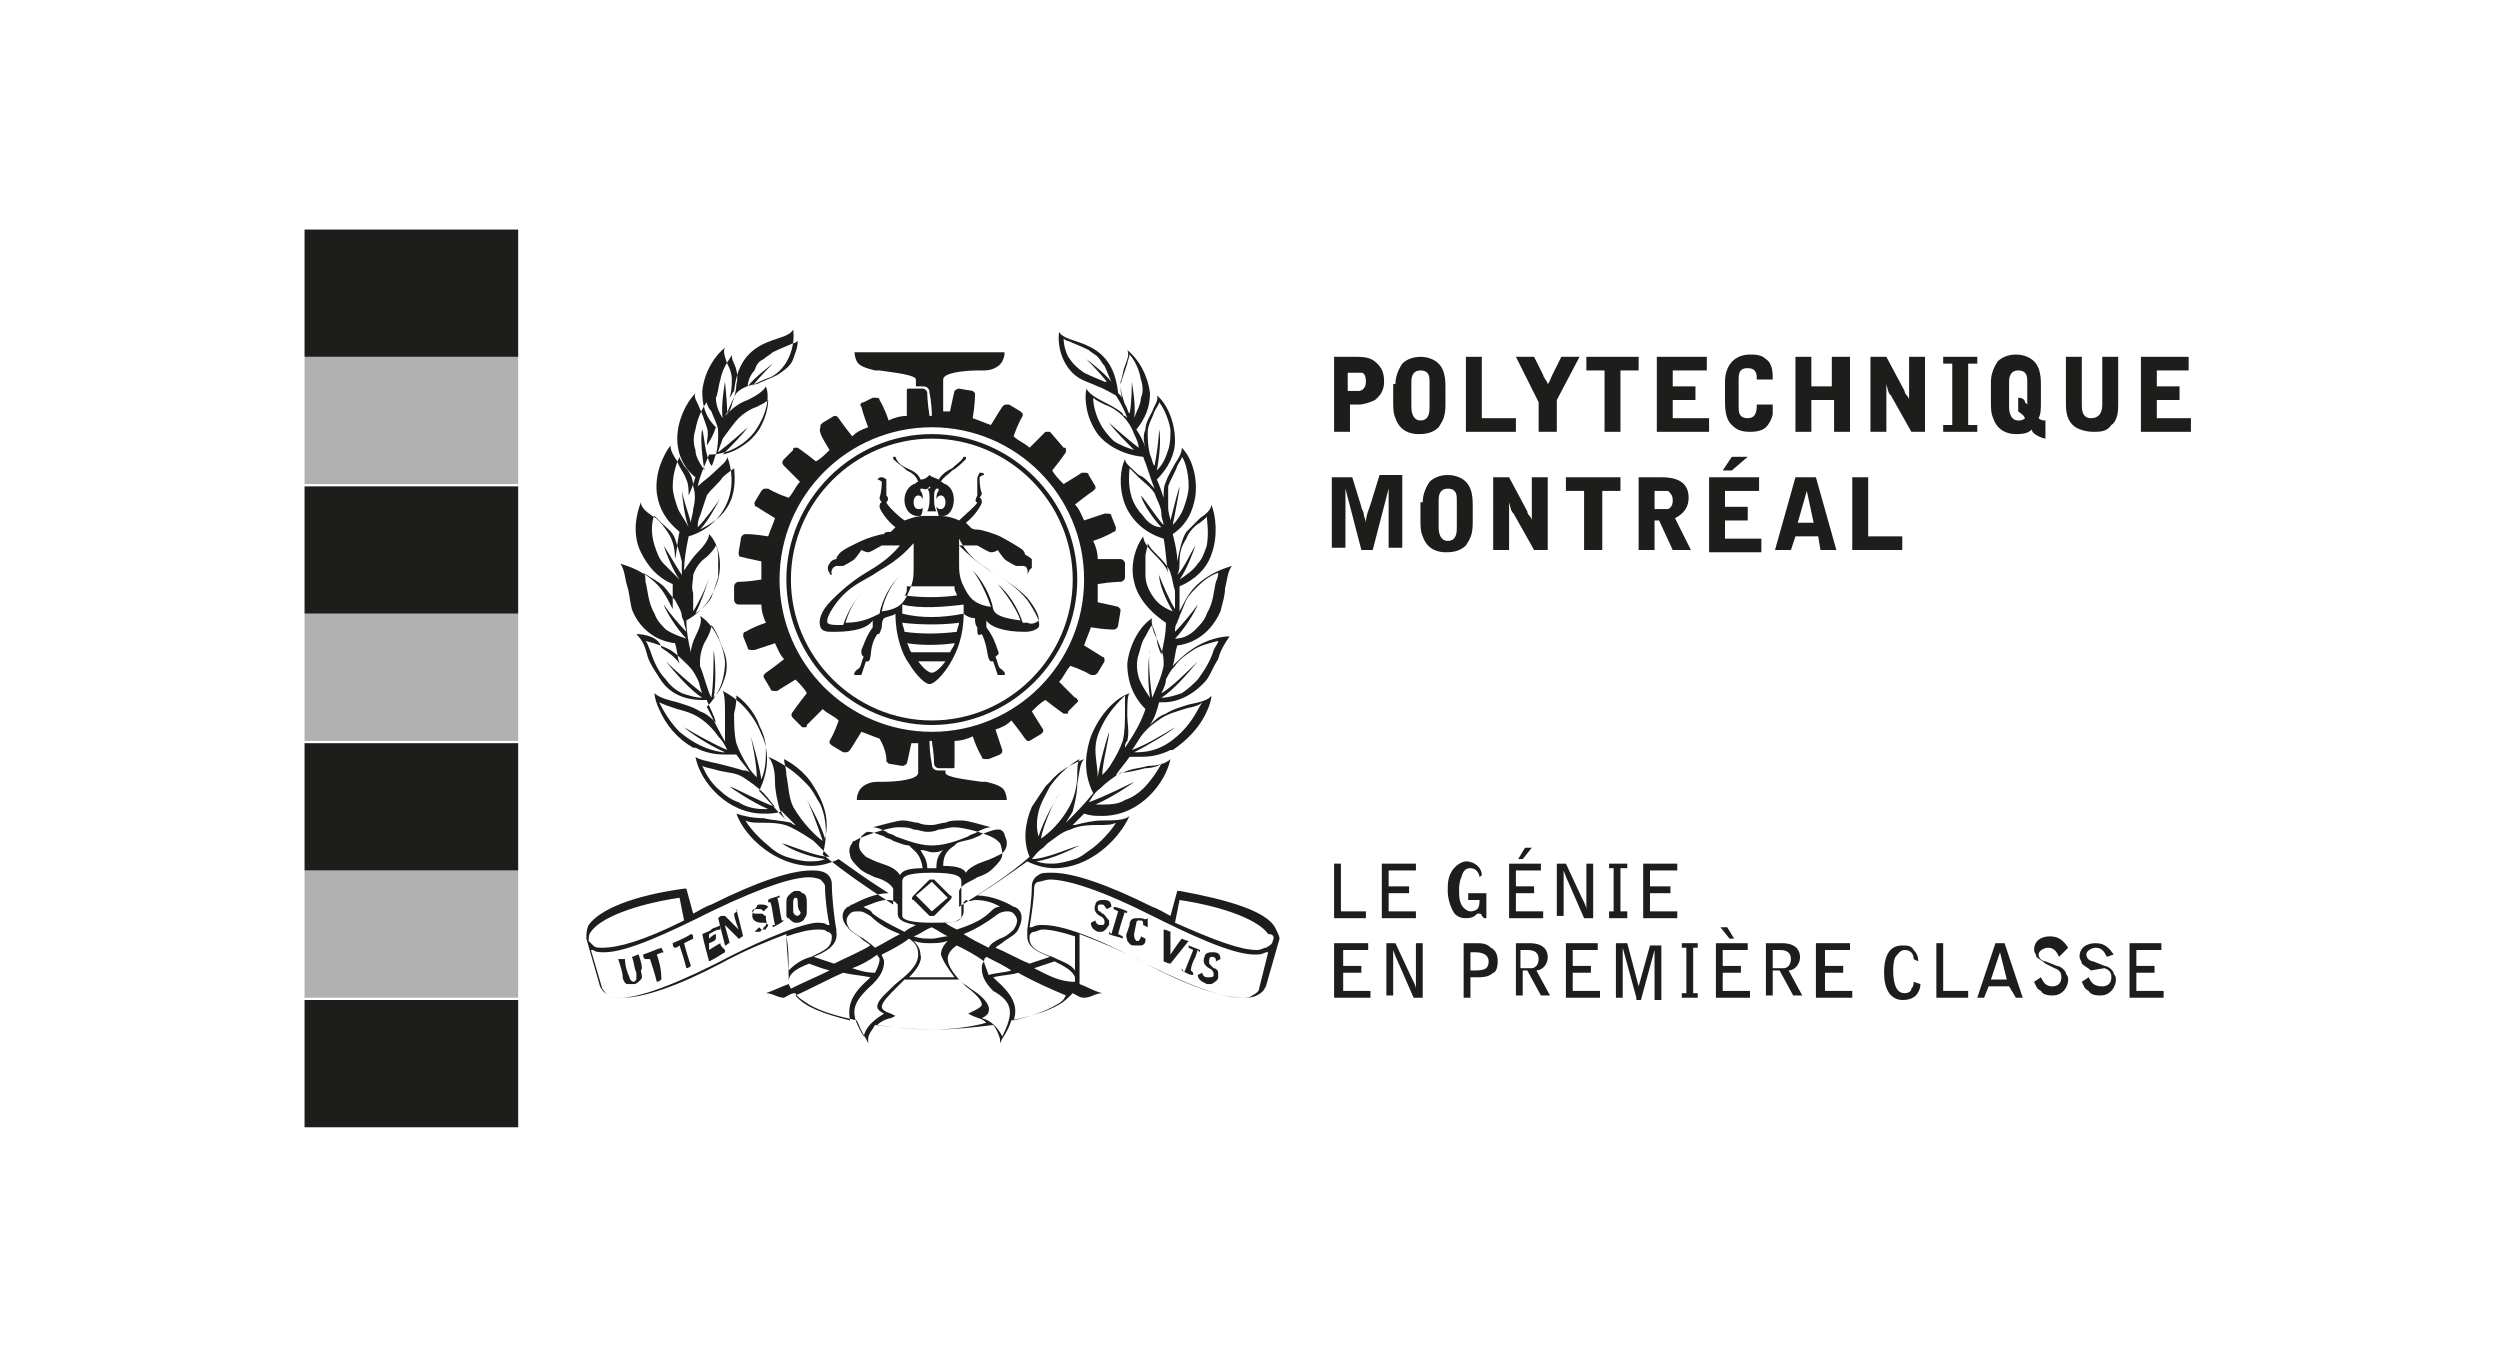 <?xml version="1.0" encoding="utf-8"?>
<!-- Generator: Adobe Illustrator 19.1.0, SVG Export Plug-In . SVG Version: 6.00 Build 0)  -->
<svg version="1.1" id="Calque_1" xmlns="http://www.w3.org/2000/svg" xmlns:xlink="http://www.w3.org/1999/xlink" x="0px" y="0px"
	 viewBox="0 0 110 60" style="enable-background:new 0 0 110 60;" xml:space="preserve">
<style type="text/css">
	.st0{fill:none;}
	.st1{fill:#1D1D1B;}
	.st2{fill:#B1B1B1;}
</style>
<rect class="st0" width="110" height="60"/>
<g>
	<g>
		<path class="st1" d="M59.3,17.2c0.3,0,0.5,0,0.5,0c0.1,0,0.3-0.1,0.3-0.4c0-0.3-0.1-0.4-0.2-0.4c-0.1,0-0.2,0-0.6,0V17.2z
			 M58.6,15.7h1.1c0.5,0,0.7,0.1,0.9,0.3c0.2,0.2,0.3,0.4,0.3,0.8c0,0.5-0.3,0.7-0.4,0.8c-0.2,0.1-0.5,0.2-0.7,0.2l-0.4,0V19h-0.7
			V15.7z"/>
		<path class="st1" d="M62.1,17.9c0,0.3,0.1,0.6,0.4,0.6c0.4,0,0.4-0.4,0.4-0.6v-1.1c0-0.2,0-0.5-0.4-0.5c-0.4,0-0.4,0.4-0.4,0.5
			V17.9z M61.4,16.9c0-0.3,0.1-0.6,0.3-0.9c0.2-0.2,0.5-0.3,0.8-0.3c0.3,0,0.6,0.1,0.8,0.3c0.2,0.2,0.3,0.5,0.3,1v0.8
			c0,0.5-0.1,0.7-0.3,1c-0.3,0.3-0.7,0.3-0.9,0.3c-0.3,0-0.8-0.1-1-0.7c-0.1-0.2-0.1-0.5-0.1-0.7V16.9z"/>
		<polygon class="st1" points="64.5,15.7 65.2,15.7 65.2,18.4 66.7,18.4 66.7,19 64.5,19 		"/>
		<g>
			<path class="st1" d="M67.7,19v-1.3l-1-2h0.8l0.4,0.8c0,0.1,0.2,0.3,0.2,0.4h0c0.1-0.1,0.1-0.2,0.2-0.4l0.4-0.8h0.8l-1,1.9V19
				H67.7z"/>
		</g>
		<polygon class="st1" points="72.1,15.7 72.1,16.3 71.3,16.3 71.3,19 70.6,19 70.6,16.3 69.8,16.3 69.8,15.7 		"/>
		<polygon class="st1" points="72.9,15.7 75.1,15.7 75.1,16.3 73.6,16.3 73.6,17 74.6,17 74.6,17.6 73.6,17.6 73.6,18.4 75.2,18.4 
			75.2,19 72.9,19 		"/>
		<g>
			<path class="st1" d="M75.9,16.8c0-0.7,0.4-1.2,1.1-1.2c0.2,0,0.5,0,0.7,0.2c0.3,0.2,0.3,0.6,0.3,0.9h-0.7c0-0.2,0-0.5-0.4-0.5
				c-0.1,0-0.2,0-0.3,0.1c-0.1,0.1-0.1,0.3-0.1,0.4v1.2c0,0.2,0,0.5,0.4,0.5c0.3,0,0.4-0.2,0.4-0.6h0.7c0,0.2,0,0.3,0,0.4
				c0,0.1-0.1,0.4-0.3,0.6c-0.2,0.2-0.6,0.2-0.7,0.2c-0.4,0-0.6-0.1-0.8-0.3c-0.1-0.1-0.3-0.3-0.3-1V16.8z"/>
		</g>
		<polygon class="st1" points="79,15.7 79.7,15.7 79.7,17 80.6,17 80.6,15.7 81.4,15.7 81.4,19 80.7,19 80.7,17.6 79.7,17.6 
			79.7,19 79,19 		"/>
		<g>
			<path class="st1" d="M82.3,15.7H83l0.8,1.5c0,0.1,0.1,0.2,0.1,0.2c0,0,0.1,0.1,0.1,0.2h0l0-0.3c0-0.2,0-0.2,0-0.4v-1.2h0.7V19
				h-0.6l-0.9-1.6c-0.1-0.1-0.1-0.1-0.2-0.5h0c0,0.1,0,0.5,0,0.6V19h-0.7V15.7z"/>
		</g>
		<polygon class="st1" points="85.5,19 85.5,18.7 85.9,18.7 85.9,16 85.5,16 85.5,15.7 87,15.7 87,16 86.6,16 86.6,18.7 87,18.7 
			87,19 		"/>
		<g>
			<path class="st1" d="M88.8,17.5c0.2,0,0.3,0.1,0.3,0.2c0,0,0,0,0.1,0.1v-1c0-0.2,0-0.5-0.4-0.5c-0.4,0-0.4,0.4-0.4,0.5v1.1
				c0,0.3,0.1,0.6,0.4,0.6c0.1,0,0.2,0,0.3-0.1c-0.1-0.2-0.2-0.2-0.3-0.3V17.5z M90.1,19.3c-0.1,0-0.2,0-0.4-0.1
				c-0.2-0.1-0.3-0.2-0.3-0.3c-0.2,0.2-0.5,0.2-0.7,0.2c-0.3,0-0.8-0.1-1-0.7c-0.1-0.2-0.1-0.5-0.1-0.7v-0.9c0-0.3,0.1-0.6,0.3-0.9
				c0.2-0.2,0.5-0.3,0.8-0.3c0.3,0,0.6,0.1,0.8,0.3c0.2,0.2,0.3,0.5,0.3,1v0.8c0,0.3,0,0.5-0.1,0.7c0.1,0.1,0.2,0.1,0.3,0.1V19.3z"
				/>
			<path class="st1" d="M90.9,15.7h0.7v2.1c0,0.2,0,0.6,0.4,0.6c0.1,0,0.5,0,0.5-0.6v-2.1h0.7v2.1c0,0.2,0,0.7-0.3,0.9
				C92.7,19,92.4,19,92.1,19c-0.3,0-0.7-0.1-0.9-0.3c-0.3-0.3-0.3-0.7-0.3-1V15.7z"/>
		</g>
		<polygon class="st1" points="94.2,15.7 96.3,15.7 96.3,16.3 94.9,16.3 94.9,17 95.9,17 95.9,17.6 94.9,17.6 94.9,18.4 96.4,18.4 
			96.4,19 94.2,19 		"/>
		<g>
			<path class="st1" d="M58.6,21h0.9l0.4,1.3c0,0.1,0.1,0.2,0.1,0.3c0,0.1,0.1,0.3,0.1,0.4h0c0-0.3,0.1-0.5,0.2-0.8l0.4-1.3h1v3.2
				h-0.6v-1.7c0-0.2,0-0.6,0-0.9h0l-0.7,2.7h-0.5l-0.7-2.7h0c0,0.1,0,0.8,0,0.9v1.7h-0.6V21z"/>
			<path class="st1" d="M63.3,23.2c0,0.3,0.1,0.6,0.4,0.6c0.4,0,0.4-0.4,0.4-0.6V22c0-0.2,0-0.5-0.4-0.5c-0.4,0-0.4,0.4-0.4,0.5
				V23.2z M62.6,22.1c0-0.3,0.1-0.6,0.3-0.9c0.2-0.2,0.5-0.3,0.8-0.3c0.3,0,0.6,0.1,0.8,0.3c0.2,0.2,0.3,0.5,0.3,1V23
				c0,0.5-0.1,0.7-0.3,1c-0.3,0.3-0.7,0.3-0.9,0.3c-0.3,0-0.8-0.1-1-0.7c-0.1-0.2-0.1-0.5-0.1-0.7V22.1z"/>
			<path class="st1" d="M65.7,21h0.7l0.8,1.5c0,0.1,0.1,0.2,0.1,0.2c0,0,0.1,0.1,0.1,0.2h0l0-0.3c0-0.2,0-0.2,0-0.4V21h0.7v3.2h-0.6
				l-0.9-1.6c-0.1-0.1-0.1-0.1-0.2-0.5h0c0,0.1,0,0.5,0,0.6v1.5h-0.7V21z"/>
		</g>
		<polygon class="st1" points="71.3,21 71.3,21.6 70.5,21.6 70.5,24.2 69.7,24.2 69.7,21.6 68.9,21.6 68.9,21 		"/>
		<g>
			<path class="st1" d="M72.8,22.4c0.4,0,0.5,0,0.6,0c0.2-0.1,0.2-0.3,0.2-0.4c0-0.2-0.1-0.3-0.2-0.4c-0.1,0-0.2,0-0.6,0V22.4z
				 M72.8,24.2h-0.7V21h1c0.5,0,1.2,0.1,1.2,0.9c0,0.4-0.2,0.7-0.6,0.9l0.7,1.4h-0.8L73,22.9h-0.2V24.2z"/>
		</g>
		<path class="st1" d="M76.9,20.1l-0.7,0.6h-0.4l0.4-0.6H76.9z M75.2,21h2.2v0.6h-1.5v0.7h1v0.6h-1v0.8h1.6v0.6h-2.3V21z"/>
		<path class="st1" d="M79.5,21.6L79.5,21.6L79.1,23h0.7L79.5,21.6z M79.9,21l0.9,3.2h-0.7L80,23.6h-1l-0.2,0.6h-0.7L79,21H79.9z"/>
		<polygon class="st1" points="81.5,21 82.2,21 82.2,23.6 83.7,23.6 83.7,24.2 81.5,24.2 		"/>
	</g>
	<g>
		<path class="st1" d="M41,21.4C41,21.4,41,21.4,41,21.4c-0.1,0.1-0.1,0.1-0.2,0.1c0.1,0.1,0.1,0.3,0.1,0.4c0,0.2,0,0.4-0.1,0.6
			c0.1,0,0.2,0,0.2,0s0.1,0,0.2,0c-0.1-0.2-0.1-0.4-0.1-0.6c0-0.2,0-0.3,0.1-0.4C41.1,21.5,41,21.4,41,21.4z"/>
		<path class="st1" d="M39.9,20.7c0.2,0.1,0.4,0.2,0.5,0.5c-0.1,0-0.1,0.1-0.2,0.1c-0.6,0.3-0.5,1.3,0.1,1.4c0.1,0,0.1,0,0.2,0
			c0.1-0.1,0.1-0.3,0.1-0.4c0,0.1-0.1,0.1-0.2,0.1c-0.1,0-0.2-0.1-0.2-0.3c0-0.2,0.1-0.3,0.2-0.3c0.1,0,0.2,0.1,0.2,0.2
			c0-0.2,0-0.3-0.1-0.4c0,0,0,0,0-0.1c0,0,0,0,0.1,0c0.2,0.1,0.3-0.1,0.3-0.1c0,0,0,0,0,0c0,0,0,0,0,0c0,0,0.1,0.2,0.3,0.1
			c0,0,0,0,0.1,0c0,0,0,0,0,0.1c-0.1,0.1-0.1,0.3-0.1,0.4c0-0.1,0.1-0.2,0.2-0.2c0.1,0,0.2,0.1,0.2,0.3c0,0.2-0.1,0.3-0.2,0.3
			c-0.1,0-0.1,0-0.2-0.1c0,0.1,0.1,0.3,0.1,0.4c0.1,0,0.2,0,0.2,0c0.5,0,0.7-1.1,0.1-1.4c-0.1,0-0.1-0.1-0.2-0.1
			c0.1-0.2,0.3-0.3,0.5-0.5c0.2-0.1,0.4-0.3,0.6-0.5c0,0,0-0.1,0-0.1c0,0-0.1,0-0.1,0c-0.1,0.2-0.3,0.3-0.5,0.5
			c-0.2,0.1-0.4,0.2-0.6,0.5c-0.2-0.1-0.3-0.1-0.4-0.2c0,0,0,0,0,0c-0.1,0.1-0.2,0.2-0.4,0.2c-0.1-0.3-0.4-0.4-0.6-0.5
			c-0.2-0.1-0.4-0.2-0.5-0.5c0,0,0,0-0.1,0c0,0,0,0,0,0.1C39.5,20.4,39.7,20.5,39.9,20.7z"/>
		<path class="st1" d="M45.4,25c0-0.1,0-0.3,0-0.4c-0.1-0.1-0.3-0.2-0.3-0.2s0-0.1-0.1-0.2c-0.1-0.1-0.8-0.5-1-0.6
			c-0.2-0.1-0.8-0.3-1-0.3c-0.1,0-0.2,0-0.3-0.1c-0.1-0.1-0.1-0.1-0.2-0.2c0.4-0.3,0.7-0.8,0.7-0.9c0-0.2-0.1-0.2-0.1-0.2
			s0.1-0.1,0.1-0.2c-0.1-0.2-0.1-0.7-0.1-0.7s0.1-0.1,0.2-0.1c0-0.1-0.1-0.1-0.2-0.1C43,21,43,21,43,21.1c0,0,0,0.1,0,0.2
			c0,0.1,0,0.4,0,0.5c-0.1,0.2-0.1,0.3,0,0.3c0,0.1-0.6,0.6-0.8,0.8c-0.2-0.1-0.5-0.2-0.9-0.2v0H41c0,0,0,0-0.1,0h-0.2v0
			c-0.4,0-0.6,0.1-0.9,0.2c-0.3-0.2-0.8-0.7-0.8-0.8c0.1-0.1,0.1-0.2,0-0.3c0-0.1,0-0.4,0-0.5c0-0.1,0-0.2,0-0.2
			c0,0-0.1-0.1-0.2-0.1c-0.1,0-0.1,0-0.2,0.1c0.1,0,0.2,0.1,0.2,0.1s0,0.4-0.1,0.7c0,0.1,0.1,0.2,0.1,0.2s-0.1,0-0.1,0.2
			c0,0.1,0.3,0.6,0.7,0.9c-0.1,0.1-0.1,0.1-0.2,0.2c-0.1,0-0.3,0-0.3,0.1c-0.2,0-0.8,0.2-1,0.3c-0.2,0.1-0.9,0.4-1,0.6
			c-0.1,0.1-0.1,0.2-0.1,0.2s-0.2,0-0.3,0.2c-0.1,0.1-0.1,0.3,0,0.4c0,0.1,0.1,0.1,0.1,0.1s-0.1-0.3,0.2-0.4c0.1,0,0.3,0,0.3,0
			s0.4-0.2,0.5-0.3c0.1-0.1,0.3-0.4,0.3-0.4s0.2,0.1,0.3,0.1c0.1,0,0.4-0.2,0.6-0.3l0,0l0.5,0c0,0,0.1,0,0.1,0c0.1,0,0.1,0,0.2,0
			c-0.5,0.6-1,0.9-1.5,1.2c-0.5,0.3-1,0.7-1.5,1.2c-0.5,0.5-0.6,0.9-0.5,1.2c0.1,0.2,0.3,0.2,0.6,0.2c1,0,1.5-0.2,1.7-0.5
			c0,0.1,0,0.2,0,0.3c-0.3,0.4-0.4,0.8-0.5,1c0,0.2,0,0.2,0.1,0.3c-0.1,0.2-0.1,0.4-0.2,0.5c-0.3,0.2-0.2,0.3-0.2,0.3l0.3,0l0.2-0.6
			c0,0,0.1,0,0.1,0c0.2-0.1,0-0.6,0.4-1.2c0.1,0,0.1,0,0.2-0.3c0-0.1,0-0.3,0.1-0.4c0.2-0.1,0.4-0.1,0.5-0.2c0,1,0.3,1.8,0.6,2.2
			c0.3,0.5,0.7,0.9,0.9,0.9c0.2,0,0.6-0.4,0.9-0.9c0.3-0.5,0.6-1.2,0.6-2.2c0.1,0.1,0.3,0.2,0.5,0.2c0,0.1,0,0.3,0.1,0.4
			c0,0.3,0,0.4,0.2,0.3c0.3,0.6,0.2,1.1,0.4,1.2c0,0,0.1,0,0.1,0l0.2,0.6l0.3,0c0,0,0.1-0.1-0.2-0.3c-0.1-0.1-0.1-0.3-0.2-0.5
			c0.1-0.1,0.2-0.1,0.1-0.3c-0.1-0.3-0.2-0.6-0.5-1c0-0.1,0-0.2,0-0.3c0.2,0.3,0.8,0.5,1.7,0.5c0.3,0,0.5-0.1,0.6-0.2
			c0.1-0.2-0.1-0.6-0.5-1.2c-0.5-0.6-1-0.9-1.5-1.2c-0.5-0.3-1-0.7-1.5-1.2c0.1,0,0.2,0,0.3,0l0.5,0l0,0c0.2,0.1,0.5,0.3,0.6,0.3
			c0.2,0,0.3-0.1,0.3-0.1s0.2,0.3,0.3,0.4c0.1,0.1,0.5,0.3,0.5,0.3s0.1,0,0.3,0c0.3,0,0.2,0.4,0.2,0.4S45.3,25,45.4,25z M41,25.8
			c0.3,0,0.6,0,0.9,0l0.1,0c0,0,0,0.1,0,0.1c0,0.1,0.1,0.2,0.1,0.3c-0.8,0.1-1.5,0.1-2.3,0c0.1-0.1,0.1-0.2,0.1-0.3c0,0,0-0.1,0-0.1
			l0.1,0C40.4,25.8,40.7,25.8,41,25.8z M39.7,27c0-0.1,0-0.3,0-0.4c0.8,0.2,1.9,0.1,2.7,0c0,0.1,0,0.3,0,0.4
			C41.4,27.2,40.5,27.2,39.7,27z M42.2,27.4c0,0.1-0.1,0.3-0.1,0.4c-0.8,0.1-1.6,0.1-2.3,0c0-0.1-0.1-0.3-0.1-0.4
			C40.5,27.5,41.5,27.5,42.2,27.4z M37.2,27.4c0.1-0.3,0.3-1,1-1.6c0,0,0,0,0,0c0,0,0,0,0,0c-0.7,0.6-1,1.4-1.1,1.7
			c-0.1,0-0.2,0-0.2,0c-0.2,0-0.4,0-0.5-0.1c0,0,0-0.1,0-0.1c0-0.1,0.1-0.4,0.5-0.9c0.5-0.6,1-0.8,1.5-1.1c0.6-0.4,1.1-0.6,1.8-1.4
			c0,0.1,0,0.3,0,0.3c0,0.1,0,0.3,0,0.4c0,0.1,0,0.3,0,0.4c0,0.3,0,0.6-0.2,1c-0.2,0.5-0.4,0.8-1.2,0.9c0.1-0.6,0.5-1.3,0.8-1.6
			c0,0,0,0,0,0c0,0,0,0,0,0c-0.4,0.4-0.8,1.1-0.9,1.7c0,0,0,0,0,0C38.3,27.2,37.9,27.4,37.2,27.4z M41,29.6c-0.1,0-0.3-0.1-0.6-0.5
			c0.4,0,0.8,0,1.2,0C41.3,29.5,41.1,29.6,41,29.6z M41.8,28.7c-0.6,0-1.1,0-1.7,0c-0.1-0.1-0.1-0.3-0.2-0.4c0.6,0.1,1.4,0.1,2.1,0
			C42,28.4,41.9,28.5,41.8,28.7z M43.7,25.2c0.5,0.3,1,0.6,1.5,1.1c0.4,0.5,0.5,0.8,0.5,0.9c0,0,0,0.1,0,0.1
			c-0.1,0.1-0.3,0.2-0.5,0.1c-0.1,0-0.2,0-0.2,0c-0.1-0.3-0.4-1.1-1.1-1.7c0,0,0,0,0,0c0,0,0,0,0,0c0.6,0.7,0.9,1.3,1,1.6
			c-0.7-0.1-1.1-0.2-1.2-0.5c0,0,0,0,0,0c-0.1-0.6-0.5-1.3-0.9-1.7c0,0,0,0,0,0c0,0,0,0,0,0c0.3,0.4,0.6,1,0.8,1.6
			c-0.8-0.1-1-0.5-1.2-0.9c-0.2-0.4-0.2-0.7-0.2-1c0-0.1,0-0.3,0-0.4c0-0.1,0-0.3,0-0.4c0-0.1,0-0.2,0-0.3
			C42.6,24.5,43.1,24.8,43.7,25.2z"/>
		<path class="st1" d="M41,19.1c-3.5,0-6.4,2.9-6.4,6.4c0,3.5,2.9,6.4,6.4,6.4c3.5,0,6.4-2.9,6.4-6.4C47.4,22,44.5,19.1,41,19.1z
			 M41,31.7c-3.4,0-6.2-2.8-6.2-6.2c0-3.4,2.8-6.2,6.2-6.2c3.4,0,6.2,2.8,6.2,6.2C47.2,28.9,44.4,31.7,41,31.7z"/>
		<path class="st1" d="M40.9,40.3c0,0,0.1,0,0.1,0s0.1,0,0.1,0l0.7-0.7c0.1-0.1,0.1-0.2,0-0.2l-0.7-0.7c0,0-0.1,0-0.1,0
			c0,0-0.1,0-0.1,0l-0.7,0.7c-0.1,0.1-0.1,0.2,0,0.2L40.9,40.3z M41,38.8l0.7,0.7L41,40.1l-0.7-0.7L41,38.8z"/>
		<path class="st1" d="M36.5,19.8c-0.2,0.2-0.4,0.4-0.6,0.5c-0.5-0.4-0.8-0.6-0.8-0.6c0,0-0.1,0-0.1,0c-0.1,0-0.1,0-0.1,0.1
			l-0.4,0.4c-0.1,0.1-0.1,0.2,0,0.3c0,0,0.3,0.3,0.7,0.7c-0.2,0.2-0.3,0.5-0.5,0.7c-0.6-0.2-0.9-0.4-0.9-0.4c0,0,0,0-0.1,0
			c-0.1,0-0.1,0-0.2,0.1l-0.3,0.5c0,0.1,0,0.2,0.1,0.2c0,0,0.3,0.2,0.8,0.5c-0.1,0.3-0.2,0.5-0.3,0.8c-0.6-0.1-0.9-0.1-1-0.1
			c0,0,0,0,0,0c-0.1,0-0.2,0.1-0.2,0.2l-0.1,0.6c0,0.1,0,0.2,0.1,0.2c0,0,0.4,0.1,0.9,0.2c0,0.3,0,0.5,0,0.8c-0.6,0.1-1,0.1-1,0.1
			c-0.1,0-0.2,0.1-0.2,0.2l0,0.6c0,0.1,0.1,0.2,0.2,0.2c0,0,0,0,0,0c0,0,0.4,0,1,0c0,0.3,0.1,0.6,0.2,0.8c-0.6,0.2-0.9,0.4-0.9,0.4
			c-0.1,0-0.1,0.1-0.1,0.2l0.2,0.5c0,0.1,0.1,0.1,0.2,0.1c0,0,0,0,0.1,0c0,0,0.3-0.1,0.9-0.3c0.1,0.2,0.2,0.5,0.4,0.7
			c-0.5,0.4-0.8,0.6-0.8,0.6c0,0-0.1,0.1-0.1,0.1c0,0.1,0,0.1,0,0.1l0.3,0.5c0,0.1,0.1,0.1,0.2,0.1c0,0,0.1,0,0.1,0
			c0,0,0.3-0.2,0.8-0.5c0.2,0.2,0.4,0.4,0.5,0.6c-0.4,0.5-0.6,0.8-0.6,0.8c-0.1,0.1-0.1,0.2,0,0.3l0.4,0.4c0,0,0.1,0,0.1,0
			c0.1,0,0.1,0,0.1-0.1c0,0,0.3-0.3,0.7-0.7c0.2,0.2,0.5,0.3,0.7,0.5c-0.2,0.6-0.4,0.9-0.4,0.9c0,0,0,0.1,0,0.1c0,0,0.1,0.1,0.1,0.1
			l0.5,0.3c0,0,0.1,0,0.1,0c0.1,0,0.1,0,0.2-0.1c0,0,0.2-0.3,0.5-0.8c0.3,0.1,0.5,0.2,0.8,0.3C39,33,39,33.4,39,33.4
			c0,0,0,0.1,0,0.1c0,0,0.1,0.1,0.1,0.1l0.6,0.1c0,0,0,0,0,0c0.1,0,0.2-0.1,0.2-0.1c0,0,0.1-0.4,0.2-0.9c0.1,0,0.2,0,0.3,0V34
			c0,0.3-0.9,0.4-1.6,0.4l-0.2,0c-0.4,0-0.7,0.2-0.8,0.4c-0.1,0.2-0.1,0.3-0.1,0.4h0h6.6h0c0,0,0-0.2-0.1-0.4
			c-0.1-0.2-0.4-0.3-0.8-0.4l-0.2,0c-0.7-0.1-1.6-0.2-1.6-0.4v-0.1l-0.3,0c0,0,0,0,0,0c-0.2,0-0.3-0.1-0.3-0.3c0,0-0.1-0.4-0.1-1
			c0,0,0.1,0,0.1,0c0.1,0.6,0.1,1,0.1,1c0,0.1,0.1,0.2,0.2,0.2c0,0,0,0,0,0l0.6,0c0.1,0,0.1,0,0.1-0.1c0,0,0-0.1,0-0.1
			c0,0,0-0.4,0-1c0.3,0,0.6-0.1,0.8-0.2c0.2,0.6,0.4,0.9,0.4,0.9c0,0.1,0.1,0.1,0.2,0.1c0,0,0,0,0.1,0l0.5-0.2c0,0,0.1-0.1,0.1-0.1
			c0,0,0-0.1,0-0.1c0,0-0.1-0.3-0.3-0.9c0.3-0.1,0.5-0.2,0.7-0.4c0.4,0.5,0.6,0.8,0.6,0.8c0,0,0.1,0.1,0.1,0.1c0,0,0.1,0,0.1,0
			l0.5-0.3c0,0,0.1-0.1,0.1-0.1c0,0,0-0.1,0-0.1c0,0-0.2-0.3-0.5-0.8c0.2-0.2,0.4-0.4,0.6-0.5c0.5,0.4,0.8,0.6,0.8,0.6
			c0,0,0.1,0,0.1,0c0.1,0,0.1,0,0.1-0.1l0.4-0.4c0,0,0.1-0.1,0-0.1c0,0,0-0.1-0.1-0.1c0,0-0.3-0.3-0.7-0.7c0.2-0.2,0.3-0.5,0.5-0.7
			c0.6,0.2,0.9,0.4,0.9,0.4c0,0,0,0,0.1,0c0.1,0,0.1,0,0.2-0.1l0.3-0.5c0-0.1,0-0.2-0.1-0.2c0,0-0.3-0.2-0.8-0.5
			c0.1-0.3,0.2-0.5,0.3-0.8c0.6,0.1,0.9,0.1,1,0.1c0,0,0,0,0,0c0.1,0,0.2-0.1,0.2-0.2l0.1-0.6c0-0.1,0-0.1,0-0.1
			c0,0-0.1-0.1-0.1-0.1c0,0-0.4-0.1-0.9-0.2c0-0.3,0-0.5,0-0.8c0.6-0.1,1-0.1,1-0.1c0.1,0,0.2-0.1,0.2-0.2l0-0.6
			c0-0.1-0.1-0.2-0.2-0.2c0,0,0,0,0,0c0,0-0.4,0-1,0c0-0.3-0.1-0.6-0.2-0.8c0.6-0.2,0.9-0.4,0.9-0.4c0.1,0,0.1-0.1,0.1-0.2l-0.2-0.5
			c0-0.1-0.1-0.1-0.2-0.1c0,0,0,0-0.1,0c0,0-0.3,0.1-0.9,0.3c-0.1-0.2-0.2-0.5-0.4-0.7c0.5-0.4,0.8-0.6,0.8-0.6c0,0,0.1-0.1,0.1-0.1
			c0-0.1,0-0.1,0-0.1l-0.3-0.5c0-0.1-0.1-0.1-0.2-0.1c0,0-0.1,0-0.1,0c0,0-0.3,0.2-0.8,0.5c-0.2-0.2-0.4-0.4-0.5-0.6
			c0.4-0.5,0.6-0.8,0.6-0.8c0,0,0-0.1,0-0.1c0-0.1,0-0.1-0.1-0.1L46.2,19c0,0-0.1,0-0.1,0C46.1,19,46,19,46,19c0,0-0.3,0.3-0.7,0.7
			c-0.2-0.2-0.5-0.3-0.7-0.5c0.2-0.6,0.4-0.9,0.4-0.9c0,0,0-0.1,0-0.1c0,0-0.1-0.1-0.1-0.1l-0.5-0.3c0,0-0.1,0-0.1,0
			c-0.1,0-0.1,0-0.2,0.1c0,0-0.2,0.3-0.5,0.8c-0.3-0.1-0.5-0.2-0.8-0.3c0.1-0.6,0.1-1,0.1-1c0,0,0-0.1,0-0.1c0,0-0.1-0.1-0.1-0.1
			l-0.6-0.1c0,0,0,0,0,0c-0.1,0-0.2,0.1-0.2,0.1c0,0-0.1,0.4-0.2,0.9c-0.1,0-0.2,0-0.3,0v-1.4c0-0.3,0.9-0.4,1.6-0.4l0.2,0
			c0.4,0,0.7-0.2,0.8-0.4c0.1-0.2,0.1-0.3,0.1-0.4h0h-6.6h0c0,0,0,0.2,0.1,0.4c0.1,0.2,0.4,0.3,0.8,0.4l0.2,0
			c0.7,0.1,1.6,0.2,1.6,0.4V17l0.3,0c0,0,0,0,0,0c0.2,0,0.3,0.1,0.3,0.3c0,0,0.1,0.4,0.1,1c0,0-0.1,0-0.1,0c-0.1-0.6-0.1-1-0.1-1
			c0-0.1-0.1-0.2-0.2-0.2c0,0,0,0,0,0l-0.6,0c-0.1,0-0.1,0-0.1,0.1c0,0,0,0.1,0,0.1c0,0,0,0.4,0,1c-0.3,0-0.6,0.1-0.8,0.2
			c-0.2-0.6-0.4-0.9-0.4-0.9c0-0.1-0.1-0.1-0.2-0.1c0,0,0,0-0.1,0L38,17.7c-0.1,0-0.2,0.1-0.1,0.2c0,0,0.1,0.4,0.3,0.9
			c-0.3,0.1-0.5,0.2-0.7,0.4c-0.4-0.5-0.6-0.8-0.6-0.8c0,0-0.1-0.1-0.1-0.1c0,0-0.1,0-0.1,0l-0.5,0.3c0,0-0.1,0.1-0.1,0.1
			c0,0,0,0.1,0,0.1C36,19,36.2,19.3,36.5,19.8z M41,32.2c-3.7,0-6.7-3-6.7-6.7c0-3.7,3-6.7,6.7-6.7c3.7,0,6.7,3,6.7,6.7
			C47.7,29.2,44.7,32.2,41,32.2z"/>
		<path class="st1" d="M34.5,40.5c0,0-0.1,0-0.1,0l0,0l0,0c-0.1-0.4-0.1-0.7-0.2-1l0,0l0,0c0.1,0,0.1,0,0.1,0c0,0,0-0.1,0-0.1
			c-0.2,0.1-0.4,0.1-0.5,0.2l0,0c0,0,0,0.1,0,0.1l0.1,0l0,0c0.1,0.3,0.1,0.6,0.2,1v0l0,0c0,0-0.1,0-0.1,0l0,0l0,0c0,0,0,0.1,0,0.1
			C34.2,40.7,34.4,40.6,34.5,40.5C34.5,40.6,34.5,40.5,34.5,40.5L34.5,40.5z"/>
		<path class="st1" d="M35.5,39.7L35.5,39.7c0-0.3-0.1-0.4-0.2-0.4c-0.1-0.1-0.1-0.1-0.2-0.1c0,0-0.1,0-0.1,0
			c-0.1,0-0.2,0.1-0.3,0.2c-0.1,0.1-0.1,0.2-0.1,0.4c0,0.1,0,0.1,0,0.2l0,0.2c0,0.1,0,0.2,0.1,0.2c0.1,0.1,0.2,0.2,0.3,0.2
			c0,0,0.1,0,0.1,0c0.1,0,0.3-0.1,0.3-0.2c0.1-0.1,0.1-0.2,0.1-0.4C35.5,39.8,35.5,39.7,35.5,39.7z M35.1,40.3
			C35.1,40.3,35.1,40.3,35.1,40.3c-0.1,0-0.2-0.1-0.2-0.2c0-0.1,0-0.1,0-0.2l0,0c0-0.1,0-0.2,0-0.2v0c0,0,0-0.2,0.1-0.2c0,0,0,0,0,0
			c0.1,0,0.1,0.1,0.1,0.2l0,0c0,0.1,0,0.3,0.1,0.4C35.2,40.1,35.3,40.2,35.1,40.3z"/>
		<path class="st1" d="M32.3,40.2c0,0.2,0.2,0.7,0.2,0.7l0,0l0,0h0c0,0,0,0-0.4-0.4c-0.1-0.1-0.1-0.1-0.2-0.2c0,0-0.1,0-0.1,0
			c-0.1,0-0.1,0-0.2,0.1c0.1,0.4,0.2,0.8,0.3,1.2c0.1,0,0.1-0.1,0.2-0.1c0-0.1-0.2-0.7-0.2-0.8l0,0h0c0,0,0,0,0.3,0.3
			c0.1,0.1,0.3,0.3,0.3,0.3c0.1,0,0.1-0.1,0.2-0.1c-0.1-0.4-0.2-0.8-0.3-1.2C32.5,40.1,32.4,40.1,32.3,40.2z"/>
		<path class="st1" d="M33.7,40.3c-0.1,0-0.1-0.1-0.2-0.1l-0.2,0c-0.1,0-0.2,0-0.2-0.1c0,0,0-0.1,0.1-0.1c0,0,0,0,0.1,0
			c0,0,0,0,0.1,0c0.1,0,0.1,0,0.2,0.1l0.2-0.2c-0.1-0.1-0.2-0.1-0.3-0.1c0,0-0.1,0-0.1,0c0,0-0.1,0-0.1,0.1c0,0,0,0,0,0l0,0
			c-0.1,0.1-0.2,0.2-0.2,0.4c0,0.2,0.2,0.3,0.4,0.3c0.2,0,0.2,0,0.3,0.1c0,0.1-0.1,0.1-0.1,0.2l0,0c0,0,0,0,0,0c0,0,0,0-0.1,0
			c-0.1,0-0.1,0-0.2-0.1l-0.2,0.2C33,41,33.1,41,33.2,41c0.1,0,0.1,0,0.2,0c0,0,0.1,0,0.1-0.1l0,0c0,0,0.1,0,0.1-0.1
			c0.2-0.1,0.1-0.3,0.1-0.4C33.7,40.4,33.7,40.3,33.7,40.3z"/>
		<path class="st1" d="M28.1,42c-0.1,0-0.2,0.1-0.3,0.1c0.1,0.2,0.1,0.5,0.2,0.7l0,0.1c0,0.1,0,0.2,0,0.2c0,0-0.1,0.1-0.1,0.1h0
			c0,0,0,0,0,0c-0.1,0-0.2-0.1-0.2-0.2c-0.1-0.2-0.2-0.5-0.2-0.8c-0.1,0-0.2,0-0.3,0c0.1,0.3,0.2,0.6,0.2,0.8c0,0.1,0.1,0.3,0.2,0.3
			c0.1,0,0.1,0,0.2,0c0,0,0.1,0,0.1,0c0.1,0,0.2-0.1,0.3-0.2c0.1-0.1,0-0.3,0-0.4C28.3,42.6,28.2,42.3,28.1,42z"/>
		<path class="st1" d="M28.9,42L28.9,42c0,0,0.2-0.1,0.3-0.1l-0.1-0.2c-0.3,0.1-0.5,0.2-0.8,0.3c0,0,0,0.2,0.1,0.2c0,0,0.1,0,0.1,0
			c0.1,0,0.1,0,0.1,0l0,0l0,0c0.1,0.3,0.2,0.6,0.3,1c0.1,0,0.2-0.1,0.2-0.1C29.1,42.6,29,42.3,28.9,42L28.9,42z"/>
		<path class="st1" d="M30.5,41.3L30.5,41.3c0-0.1,0-0.2-0.1-0.2c-0.3,0.2-0.6,0.3-0.8,0.4c0,0,0,0.2,0.1,0.2l0,0
			c0.1,0,0.2-0.1,0.2-0.1l0,0l0,0c0.1,0.3,0.2,0.6,0.3,1c0.1,0,0.2-0.1,0.2-0.1c-0.1-0.3-0.2-0.6-0.3-1l0,0l0,0
			C30.3,41.4,30.5,41.3,30.5,41.3z"/>
		<path class="st1" d="M31.7,41.5c-0.2,0.1-0.5,0.3-0.5,0.3l0,0l0-0.1c0-0.1,0-0.1,0-0.2l0,0l0,0c0,0,0.3-0.1,0.3-0.2
			c0,0,0-0.2,0-0.2c-0.1,0-0.3,0.2-0.3,0.2l0,0l0,0c0,0,0-0.1,0-0.1l0-0.1l0,0c0.2-0.1,0.3-0.2,0.5-0.2l0-0.1c0,0,0-0.1,0-0.1
			c-0.1,0.1-0.3,0.1-0.4,0.2l0,0c-0.1,0.1-0.2,0.1-0.4,0.2c0.1,0.5,0.2,0.8,0.3,1.2l0.2-0.1c0.2-0.1,0.3-0.2,0.5-0.3l0-0.1
			C31.7,41.6,31.7,41.6,31.7,41.5z"/>
		<path class="st1" d="M49.6,40.1c-0.2-0.1-0.5-0.2-0.6-0.2l0,0.1c0,0,0.2,0.1,0.2,0.1l0,0l0,0l-0.3,1l0,0L48.8,41l0,0.1
			c0.2,0.1,0.4,0.1,0.6,0.2l0-0.1c0,0-0.2-0.1-0.2-0.1l0,0l0,0c0.1-0.4,0.2-0.7,0.3-1l0,0l0,0C49.5,40.2,49.6,40.2,49.6,40.1
			L49.6,40.1z"/>
		<path class="st1" d="M52,41.3c-0.1,0.1-0.5,0.7-0.5,0.7l0,0v0c0,0,0-0.7,0-1c0,0-0.2-0.1-0.3-0.1c0,0.1,0,1,0,1.4
			c0,0,0.2,0.1,0.3,0.1l0.8-1C52.2,41.4,52,41.3,52,41.3z"/>
		<path class="st1" d="M52.6,42.1l0.1-0.3l0,0l0.1,0.1l0-0.1l-0.5-0.2l0,0.1l0.2,0.1l0,0l-0.4,1l0,0L52,42.6c0,0,0,0.1,0,0.1
			c0.2,0.1,0.3,0.2,0.5,0.2l0-0.1l-0.1-0.1l0,0C52.4,42.5,52.5,42.3,52.6,42.1z"/>
		<path class="st1" d="M50.2,40.4c-0.1,0-0.1,0-0.2,0h0c-0.2,0-0.3,0.1-0.3,0.3L49.6,41c-0.1,0.2,0,0.3,0,0.4
			c0.1,0.1,0.1,0.2,0.3,0.2c0,0,0.1,0,0.2,0l0,0c0,0,0.1,0,0.1,0c0.1,0,0.2-0.1,0.2-0.2l0,0c0,0,0-0.1,0-0.1l-0.2-0.1
			c0,0.1-0.1,0.2-0.1,0.2c0,0,0,0-0.1,0c-0.1-0.1-0.1-0.2-0.1-0.3l0.1-0.5c0,0,0-0.1,0.1-0.1c0,0,0,0,0,0h0c0,0,0,0,0.1,0
			c0.1,0,0.1,0.1,0.1,0.2l0.2,0.1c0-0.1,0-0.3,0-0.4C50.4,40.5,50.3,40.4,50.2,40.4z"/>
		<path class="st1" d="M53.3,42.1L53.3,42.1C53.4,42.1,53.4,42.1,53.3,42.1c0.2,0,0.2,0.1,0.2,0.2l0.2-0.1c0-0.2-0.1-0.3-0.3-0.3
			c0,0-0.1,0-0.1,0l0,0c-0.2,0-0.3,0.1-0.3,0.2c-0.1,0.2,0,0.4,0.2,0.5c0.2,0.1,0.2,0.2,0.2,0.3c0,0.1-0.1,0.1-0.2,0.1
			c0,0,0,0-0.1,0c-0.1,0-0.2-0.1-0.2-0.2l-0.2,0.1c0,0.2,0.2,0.3,0.4,0.4c0,0,0.1,0,0.1,0c0,0,0,0,0,0c0,0,0,0,0,0c0,0,0.1,0,0.1,0
			c0.2-0.1,0.3-0.2,0.3-0.3c0-0.1,0-0.2,0-0.2c0-0.1-0.1-0.2-0.2-0.2l-0.1-0.1c-0.1-0.1-0.1-0.1-0.1-0.2
			C53.2,42.1,53.3,42.1,53.3,42.1z"/>
		<path class="st1" d="M48.5,40.2l-0.1-0.1c-0.1,0-0.1-0.1-0.1-0.2h0c0,0,0-0.1,0.1-0.1c0,0,0,0,0.1,0c0.1,0,0.1,0.1,0.2,0.2
			l0.2-0.1c0-0.2-0.1-0.3-0.3-0.3c0,0-0.1,0-0.1,0h0c-0.2,0-0.3,0.1-0.3,0.2c-0.1,0.2,0,0.4,0.2,0.5c0.2,0.1,0.2,0.2,0.2,0.3
			c0,0.1-0.1,0.1-0.1,0.1h0c0,0,0,0-0.1,0c-0.1,0-0.2-0.1-0.2-0.2l-0.2,0.1c0,0.2,0.1,0.3,0.3,0.4c0,0,0.1,0,0.1,0h0
			c0,0,0.1,0,0.1,0c0.2-0.1,0.2-0.2,0.3-0.3c0-0.1,0-0.2,0-0.2C48.6,40.3,48.6,40.2,48.5,40.2z"/>
		<path class="st1" d="M56.1,40.8c-0.4-0.7-2-1.2-4.2-1.6c-0.1,0-0.1,0-0.1,0l-0.3,1.1l0,0c-0.2-0.1-0.5-0.3-0.8-0.4
			c-2-1-3.5-1.5-4.4-1.5c-0.3,0-0.5,0-0.6,0.1c-0.2,0.1-0.3,0.3-0.3,0.5c0,0.5-0.1,1.3-0.2,1.9l0,0.1c0,0.1,0,0.1,0,0.1
			c0,0,0,0.1,0,0.1v0l0,0c0,0.5,0.5,0.7,1,0.9c-0.3,0.1-0.6,0.2-0.9,0.3c-0.5-0.2-1-0.5-1.5-0.7c0.1-0.1,0.3-0.2,0.4-0.3
			c0.3-0.2,0.5-0.3,0.6-0.5c0.2-0.4,0.2-0.7,0-0.9c0,0-0.1-0.1-0.2-0.1l0,0l0,0c-0.3-0.2-1-0.5-1.6-0.5c0.8-0.5,1.5-1,2.2-1.5
			c0.4,0.2,0.8,0.3,1.2,0.3c1.5,0,2.8-1.2,3.3-2.3c-0.2,0.2-0.7,0.2-1.2,0.2l0,0c-0.4,0-0.8,0.1-1.2,0.2c-0.1,0-0.2,0-0.2,0.1
			c0.2-0.2,0.4-0.4,0.6-0.6c0.3,0.1,0.5,0.1,0.8,0.1c1.7,0,2.8-1.5,3-2.5c-0.2,0.2-0.6,0.3-1,0.3c-0.3,0.1-0.7,0.1-1.1,0.3
			c-0.1,0-0.2,0.1-0.3,0.1c0.2-0.3,0.4-0.5,0.6-0.8c0.2,0,0.3,0,0.5,0h0c0.5,0,0.9-0.1,1.3-0.3c0,0,0,0,0,0c0,0,0,0,0,0l0,0
			c0,0,0,0,0,0c0,0,0,0,0.1,0c0,0,0,0,0,0c0,0,0,0,0,0c0.6-0.4,1.2-1,1.5-1.7c0.1-0.2,0.2-0.5,0.2-0.7c-0.1,0.2-0.5,0.3-1,0.4
			c-0.3,0.1-0.7,0.2-1,0.4c-0.3,0.1-0.5,0.3-0.7,0.5c0.2-0.3,0.3-0.6,0.4-1c0.1,0,0.1,0,0.2,0c0.7,0,1.4-0.4,1.9-1
			c0.2-0.3,0.3-0.6,0.5-0.9c0.1-0.4,0.3-0.7,0.5-1c-0.3,0-1,0.1-1.7,0.6c-0.3,0.2-0.6,0.5-0.8,0.7c0.1-0.3,0.1-0.6,0.2-0.9
			c0.8-0.1,1.5-0.6,1.9-1.5c0.1-0.4,0.2-0.7,0.2-1l0,0c0.1-0.4,0.1-0.7,0.3-1c-0.3,0.1-1,0.3-1.6,0.9c-0.3,0.3-0.5,0.7-0.7,1.1
			c0-0.4,0-0.7,0-1.1c0.7-0.3,1.2-0.8,1.4-1.4c0.3-0.8,0.2-1.7,0-2.2c0,0.2-0.2,0.4-0.5,0.6l0,0c-0.2,0.2-0.4,0.4-0.6,0.6
			c-0.2,0.3-0.3,0.8-0.4,1.3c0-0.4-0.1-0.8-0.2-1.2c0.6-0.4,0.9-1,1-1.7c0.1-0.9-0.2-1.7-0.6-2.1c0,0.2-0.1,0.4-0.3,0.7
			c-0.1,0.2-0.3,0.5-0.4,0.8c-0.1,0.2-0.1,0.4-0.1,0.7c-0.1-0.3-0.2-0.6-0.3-0.8c0.5-0.5,0.8-1.1,0.8-1.7c0-0.9-0.4-1.7-0.8-2
			c0.1,0.2-0.1,0.4-0.2,0.7c-0.1,0.2-0.3,0.5-0.3,0.8c-0.1,0.2-0.1,0.5,0,0.8c-0.1-0.3-0.2-0.5-0.4-0.8c0.4-0.5,0.6-1,0.6-1.6
			c-0.1-0.8-0.5-1.5-1-1.9c0.1,0.2,0,0.4-0.1,0.7l0,0c-0.1,0.2-0.1,0.5-0.2,0.7c0,0.3,0,0.5,0.1,0.8c0-0.1-0.1-0.2-0.2-0.3
			c-0.1-0.9-0.4-1.5-1-1.9c-0.3-0.2-0.6-0.3-0.9-0.4c-0.3-0.1-0.6-0.2-0.7-0.4c-0.1,0.7,0.2,1.7,1,2.1c0.2,0.1,0.5,0.2,0.7,0.3
			c0.3,0.1,0.6,0.3,0.8,0.4c0.2,0.3,0.4,0.7,0.5,1c0,0-0.1-0.1-0.1-0.1c0,0-0.1,0-0.1-0.1c-0.2-0.2-0.6-0.4-0.8-0.5l0,0
			c-0.4-0.2-0.7-0.4-0.8-0.6c-0.1,0.5,0,1.3,0.5,2c0.3,0.4,1,0.9,2,1c0.2,0.5,0.3,0.9,0.5,1.4c-0.2-0.2-0.4-0.5-0.7-0.6l0,0
			c-0.3-0.3-0.6-0.5-0.6-0.7c-0.2,0.4-0.3,1.2,0,2c0.2,0.5,0.7,1.2,1.7,1.5c0.1,0.5,0.1,1,0.2,1.5c0,0,0,0,0,0
			c-0.1-0.3-0.4-0.6-0.6-0.8c-0.3-0.3-0.5-0.6-0.5-0.8c-0.3,0.4-0.6,1.2-0.4,2c0.1,0.5,0.5,1.2,1.4,1.8c0,0.5-0.1,0.9-0.2,1.4
			c-0.1-0.2-0.2-0.5-0.2-0.7l0,0c-0.1-0.4-0.3-0.7-0.2-0.9c-0.5,0.3-1,1.1-1.1,2c0,0.5,0.1,1.3,0.8,2c-0.2,0.6-0.5,1.1-0.9,1.7
			c0-0.1,0-0.2,0.1-0.3c0.1-0.4,0-0.8,0-1.1c0-0.5,0-0.9,0.1-1c-0.6,0.2-1.3,0.9-1.7,1.9c-0.2,0.6-0.4,1.5,0.1,2.5
			c-0.4,0.5-0.8,0.9-1.2,1.3c0.1-0.2,0.2-0.3,0.3-0.5c0.1-0.4,0.2-0.8,0.2-1.2l0,0c0.1-0.5,0.1-0.9,0.3-1.1c-0.5,0.2-1.1,0.5-1.5,1
			c0,0,0,0,0,0l0,0c0,0,0,0-0.1,0.1c0,0,0,0,0,0l0,0c0,0,0,0-0.1,0.1c0,0,0,0,0,0c0,0,0,0,0,0c-0.2,0.3-0.4,0.6-0.6,0.9
			c-0.3,0.7-0.4,1.5-0.1,2.2c-0.9,0.8-2,1.5-3.1,2.2v-0.7c0,0,0,0,0,0l0,0c0.1-0.3,0.5-0.4,0.8-0.6c0.3-0.1,0.5-0.2,0.7-0.4
			c0.2-0.2,0.4-0.4,0.4-0.6c0-0.3-0.1-0.5-0.1-0.5c0,0-0.1-0.1-0.1-0.1l0,0c-0.3-0.3-1.5-0.6-1.9-0.6c0,0,0,0,0,0
			c-0.3,0-0.5,0.1-0.7,0.1c-0.2,0.1-0.4,0.1-0.5,0.1c-0.2,0-0.4-0.1-0.6-0.1c-0.2-0.1-0.4-0.1-0.7-0.1c0,0,0,0,0,0
			c-0.4,0-1.6,0.4-1.9,0.6l0,0c0,0-0.1,0-0.1,0.1c0,0-0.2,0.2-0.1,0.5c0,0.2,0.2,0.4,0.4,0.6c0.2,0.2,0.5,0.3,0.7,0.4
			c0.4,0.1,0.7,0.3,0.8,0.5l0,0c0,0,0,0,0,0v0.7c-1.1-0.7-2.1-1.4-3.1-2.2c0.2-0.7,0.2-1.5-0.1-2.2c-0.2-0.3-0.3-0.6-0.6-0.9
			c0,0,0,0,0,0c0,0,0,0,0,0c0,0,0,0-0.1-0.1l0,0c0,0,0,0,0,0c0,0,0,0-0.1-0.1l0,0c0,0,0,0,0,0c-0.4-0.4-1-0.8-1.5-1
			c0.2,0.2,0.3,0.6,0.3,1.1v0c0,0.4,0.1,0.8,0.2,1.2c0.1,0.2,0.2,0.4,0.3,0.5c-0.4-0.4-0.8-0.9-1.2-1.3c0.5-1,0.4-1.9,0.1-2.5
			c-0.4-1-1.1-1.6-1.7-1.9c0.1,0.2,0.1,0.6,0.1,1c0,0.4,0,0.7,0,1.1c0,0.1,0,0.2,0.1,0.3c-0.3-0.5-0.6-1.1-0.9-1.7
			c0.7-0.7,0.8-1.5,0.8-2c-0.1-0.9-0.6-1.7-1.1-2c0.1,0.2,0,0.5-0.2,0.9l0,0c-0.1,0.2-0.2,0.5-0.2,0.7c-0.1-0.4-0.2-0.9-0.2-1.4
			c0.9-0.5,1.2-1.2,1.4-1.8c0.2-0.8,0-1.6-0.4-2c0,0.2-0.2,0.5-0.5,0.8c-0.2,0.2-0.4,0.5-0.6,0.8c0,0,0,0,0,0c0-0.5,0.1-1,0.2-1.5
			c1-0.3,1.5-1,1.7-1.5c0.3-0.7,0.2-1.5,0-2c0,0.2-0.3,0.4-0.6,0.7l0,0c-0.2,0.2-0.5,0.4-0.7,0.6c0.1-0.5,0.3-0.9,0.5-1.4
			c1,0,1.7-0.6,2-1c0.5-0.7,0.7-1.5,0.5-2c-0.1,0.2-0.4,0.4-0.8,0.6l0,0c-0.3,0.1-0.6,0.3-0.8,0.5c0,0-0.1,0-0.1,0.1
			c0,0-0.1,0.1-0.1,0.1c0.2-0.3,0.3-0.7,0.5-1c0.2-0.2,0.4-0.3,0.8-0.4c0.2-0.1,0.4-0.2,0.7-0.3c0.8-0.4,1.1-1.4,1-2.1
			c-0.1,0.2-0.4,0.3-0.7,0.4c-0.3,0.1-0.6,0.2-0.9,0.4c-0.6,0.4-0.9,1-1,1.9c-0.1,0.1-0.1,0.2-0.2,0.3c0.1-0.3,0.1-0.6,0.1-0.8
			c0-0.3-0.1-0.5-0.2-0.7l0,0c-0.1-0.3-0.2-0.5-0.1-0.7c-0.4,0.3-0.9,1-1,1.9c0,0.6,0.1,1.1,0.6,1.6c-0.1,0.3-0.2,0.5-0.4,0.8
			c0-0.3,0.1-0.5,0-0.8c-0.1-0.3-0.2-0.6-0.3-0.8c-0.1-0.3-0.3-0.5-0.2-0.7c-0.4,0.4-0.8,1.2-0.8,2c0,0.7,0.3,1.3,0.8,1.7
			c-0.1,0.3-0.2,0.6-0.3,0.8c0-0.2,0-0.5-0.1-0.7c-0.1-0.3-0.3-0.5-0.4-0.8c-0.2-0.3-0.3-0.5-0.3-0.7c-0.3,0.4-0.7,1.2-0.6,2.1
			c0.1,0.7,0.4,1.2,1,1.7c-0.1,0.4-0.1,0.8-0.2,1.2c0-0.5-0.1-0.9-0.4-1.3c-0.2-0.3-0.4-0.5-0.6-0.6l0,0c-0.3-0.2-0.5-0.4-0.5-0.6
			c-0.2,0.5-0.4,1.4,0,2.2c0.3,0.6,0.7,1.1,1.4,1.4c0,0.4,0,0.7,0,1.1c-0.2-0.4-0.4-0.8-0.7-1.1c-0.6-0.6-1.3-0.8-1.6-0.9
			c0.2,0.3,0.2,0.7,0.3,1l0,0c0.1,0.3,0.1,0.6,0.2,1c0.3,0.8,1,1.4,1.9,1.5c0.1,0.3,0.1,0.6,0.2,0.9c-0.2-0.3-0.5-0.5-0.8-0.7
			C29,28,28.3,27.9,28,27.9c0.3,0.3,0.4,0.6,0.5,1c0.1,0.3,0.3,0.6,0.5,0.9c0.4,0.7,1.1,1,1.9,1c0.1,0,0.1,0,0.2,0
			c0.1,0.3,0.3,0.6,0.4,1c-0.2-0.2-0.4-0.4-0.7-0.5c-0.3-0.2-0.7-0.3-1-0.4c-0.4-0.1-0.8-0.2-1-0.4c0,0.2,0.1,0.5,0.2,0.7
			c0.3,0.7,0.8,1.3,1.5,1.7c0,0,0,0,0,0c0,0,0,0,0,0c0,0,0,0,0.1,0c0,0,0,0,0,0l0,0c0,0,0,0,0,0c0,0,0,0,0,0
			c0.4,0.2,0.8,0.3,1.3,0.3h0c0.1,0,0.3,0,0.5,0c0.2,0.3,0.4,0.5,0.6,0.8c-0.1-0.1-0.2-0.1-0.3-0.1c-0.3-0.1-0.7-0.2-1.1-0.3
			c-0.5-0.1-0.9-0.2-1-0.3c0.2,1.1,1.4,2.5,3,2.5c0.3,0,0.5,0,0.8-0.1c0.2,0.2,0.4,0.4,0.6,0.6c-0.1,0-0.2-0.1-0.2-0.1
			c-0.4-0.1-0.8-0.1-1.2-0.2l0,0c-0.5,0-0.9-0.1-1.2-0.2c0.4,1.1,1.8,2.3,3.3,2.3c0.4,0,0.8-0.1,1.2-0.3c0.7,0.5,1.4,1,2.2,1.5
			c-0.6,0-1.2,0.3-1.6,0.5l0,0l0,0c-0.1,0-0.1,0.1-0.2,0.1c-0.3,0.2-0.3,0.6,0,0.9c0.1,0.2,0.4,0.3,0.6,0.5c0.1,0.1,0.3,0.2,0.4,0.3
			c-0.5,0.3-1,0.5-1.6,0.8c-0.3-0.1-0.6-0.2-0.9-0.3c0.5-0.2,1.1-0.5,1-1.1c0,0,0-0.1,0-0.1c-0.1-0.5-0.2-1.5-0.2-2
			c0-0.2-0.1-0.4-0.3-0.5c-0.2-0.1-0.4-0.1-0.6-0.1c-0.9,0-2.4,0.5-4.4,1.5c-0.3,0.1-0.6,0.3-0.8,0.4l0,0l-0.3-1.1l-0.1,0
			c-2.2,0.3-3.7,0.9-4.2,1.6c-0.1,0.2-0.1,0.4-0.1,0.6c0,0,0,0,0,0h0l0.6,2.1c0.1,0.2,0.2,0.3,0.4,0.4c0.1,0.1,0.3,0.1,0.6,0.1
			c0.9,0,2.4-0.5,4.3-1.5c1.1-0.6,2.1-1,2.9-1.3c0,0.6,0.1,1.3,0.1,1.9v0h0c0,0,0,0,0,0c0,0.1,0,0.2,0,0.3c-0.3,0.1-0.7,0.3-1,0.4
			c0.3,0,0.5,0.2,0.8,0.2c0.2-0.1,0.3-0.2,0.5-0.2c0.1,0.2,0.3,0.3,0.6,0.5c0.5,0.3,1.2,0.5,2.1,0.7c0.1,0.2,0.2,0.5,0.4,0.8
			l0.1,0.2l0-0.2c0-0.2,0.2-0.4,0.3-0.6c0.8,0.1,1.8,0.2,2.6,0.2l0,0h0h0l0,0c0.9,0,1.8-0.1,2.6-0.2c0.1,0.1,0.2,0.3,0.3,0.6l0,0.2
			l0,0l0.1-0.2c0.2-0.3,0.3-0.5,0.4-0.8c0.9-0.2,1.6-0.4,2.1-0.7c0.2-0.1,0.4-0.3,0.6-0.5c0.2,0.1,0.3,0.2,0.5,0.2
			c0.3,0,0.5-0.2,0.8-0.2c-0.4-0.1-0.7-0.3-1-0.4c0-0.1,0-0.2,0-0.3c0,0,0-0.1,0-0.1c0-0.7,0-1.3,0-1.8c0.8,0.3,1.8,0.7,2.9,1.3
			c1.9,1,3.4,1.5,4.3,1.5c0.2,0,0.4,0,0.6-0.1c0.2-0.1,0.3-0.2,0.4-0.4l0.6-2.1l0,0h0c0,0,0,0,0,0C56.3,41.2,56.2,41,56.1,40.8z
			 M51.9,24.7c0-0.4,0.1-0.7,0.3-1c0.1-0.3,0.4-0.6,0.6-0.7l0,0c0.1-0.1,0.3-0.2,0.3-0.3l0,0l0,0c0,0.2,0.1,0.7,0,1.3
			c-0.1,0.3-0.2,0.6-0.4,0.8c-0.2,0.3-0.5,0.5-0.8,0.7c0.3-0.4,0.6-1.2,0.7-1.5c-0.2,0.3-0.5,1-0.8,1.3
			C51.9,25.1,51.9,24.9,51.9,24.7z M50.5,19c0-0.3,0.2-0.6,0.3-0.9l0,0c0.1-0.2,0.2-0.3,0.2-0.4l0,0l0,0c0.1,0.1,0.4,0.6,0.5,1.2
			c0,0.3,0,0.6-0.1,0.9c-0.1,0.3-0.2,0.6-0.5,0.9c0.1-0.5,0.2-1.4,0.1-1.8c0,0.3-0.1,1.1-0.2,1.6c-0.1-0.1-0.1-0.3-0.2-0.5
			C50.5,19.6,50.5,19.3,50.5,19z M48.5,18.8c-0.3-0.5-0.4-1-0.4-1.3v0l0,0c0.1,0.1,0.3,0.2,0.5,0.3l0,0c0.3,0.1,0.6,0.3,0.8,0.5
			c0.2,0.2,0.4,0.5,0.5,0.8c0.1,0.2,0.2,0.4,0.2,0.6c-0.4-0.3-1.2-1-1.3-1.1c0.2,0.3,0.8,0.9,1.1,1.2c-0.3-0.1-0.6-0.2-0.9-0.4
			C48.9,19.3,48.7,19.1,48.5,18.8z M50.4,33.8c0.3,0,0.6-0.1,0.7-0.2l0,0l0,0c-0.1,0.2-0.4,0.7-0.8,1.1c-0.2,0.2-0.5,0.4-0.8,0.5
			c-0.3,0.2-0.7,0.2-1.1,0.2c-0.1,0-0.2,0-0.2,0c0.7-0.3,1.6-0.9,1.7-1c-0.2,0.1-1.4,0.7-2,0.9c0.1-0.1,0.2-0.4,0.5-0.6
			c0.3-0.3,0.6-0.5,0.9-0.7C49.6,34,50,33.9,50.4,33.8z M51.1,31.6c0.3-0.2,0.7-0.3,1-0.4l0,0c0.3-0.1,0.6-0.1,0.8-0.3l0,0l0,0
			c-0.2,0.3-0.4,0.8-0.9,1.3c-0.6,0.6-1.2,0.9-2,0.9c0,0-0.1,0-0.1,0c0.6-0.3,1.6-0.9,1.8-1.1c-0.5,0.3-1.3,0.8-1.9,1
			c0.1-0.1,0.2-0.3,0.4-0.6C50.5,32,50.8,31.8,51.1,31.6z M51.7,29.3c0.2-0.3,0.5-0.5,0.8-0.7c0.3-0.2,0.7-0.3,1.1-0.4l0,0l0,0
			c0,0.1-0.1,0.2-0.2,0.4l0,0c-0.1,0.4-0.4,0.9-0.7,1.3c-0.2,0.2-0.4,0.4-0.7,0.6c-0.3,0.1-0.6,0.2-0.9,0.2c0.5-0.3,1.2-1.1,1.6-1.6
			c-0.3,0.3-1.2,1.2-1.6,1.4c0.1-0.2,0.2-0.4,0.2-0.6C51.4,29.7,51.5,29.5,51.7,29.3z M51.9,27.1L51.9,27.1L51.9,27.1
			C51.9,27.1,51.9,27.1,51.9,27.1L51.9,27.1c0.1-0.2,0.2-0.5,0.3-0.7l0,0c0,0,0,0,0,0l0,0l0,0h0c0.1-0.2,0.3-0.4,0.5-0.6
			c0.3-0.3,0.6-0.5,0.9-0.6l0,0l0,0c0,0.1,0,0.2-0.1,0.4l0,0c-0.1,0.4-0.1,0.9-0.4,1.4c-0.1,0.3-0.3,0.5-0.5,0.7
			c-0.2,0.2-0.5,0.4-0.9,0.4c0.4-0.4,0.9-1.2,1-1.5c-0.2,0.3-0.7,0.9-1,1.2c0-0.1,0-0.3,0.1-0.4C51.8,27.3,51.9,27.2,51.9,27.1z
			 M51.4,21.4c0.1-0.3,0.3-0.6,0.4-0.9l0,0c0.1-0.2,0.2-0.3,0.2-0.4l0,0l0,0c0.1,0.1,0.3,0.6,0.3,1.3c0,0.3-0.1,0.6-0.2,0.9
			c-0.1,0.3-0.3,0.6-0.5,0.8c0.1-0.5,0.3-1.5,0.3-1.7c-0.1,0.3-0.3,1.1-0.4,1.5c0-0.1-0.1-0.3-0.1-0.6C51.4,22,51.4,21.7,51.4,21.4z
			 M49.6,16L49.6,16c0-0.1,0.1-0.3,0.1-0.4v0l0,0c0.1,0.1,0.4,0.5,0.5,1.1c0.1,0.3,0.1,0.6,0,0.8c0,0.3-0.2,0.6-0.3,0.9
			c0.1-0.5-0.1-1.6-0.1-1.6s0,1-0.1,1.4c-0.1-0.1-0.1-0.3-0.2-0.4c-0.1-0.3-0.2-0.6-0.2-0.9C49.4,16.6,49.5,16.3,49.6,16z
			 M48.6,16.8c-0.2-0.1-0.5-0.2-0.9-0.4c-0.3-0.2-0.5-0.4-0.7-0.7c-0.1-0.2-0.2-0.5-0.2-0.8l0,0l0,0c0,0,0.1,0.1,0.2,0.1l0,0
			c0.2,0.1,0.5,0.2,0.9,0.4c0.1,0.1,0.3,0.2,0.4,0.3c0.1,0.1,0.2,0.3,0.3,0.4c0.1,0.2,0.2,0.5,0.3,0.7c-0.3-0.4-1.1-1-1.1-1
			s0.6,0.6,0.9,1C48.7,16.8,48.7,16.8,48.6,16.8L48.6,16.8z M50.3,22.7c-0.2-0.2-0.4-0.5-0.5-0.8c-0.2-0.6-0.1-1.2-0.1-1.3l0,0l0,0
			c0.1,0.1,0.3,0.3,0.4,0.4l0,0c0.2,0.2,0.5,0.4,0.7,0.7c0.1,0.3,0.3,0.6,0.3,0.9c0,0.2,0.1,0.4,0.1,0.5c-0.3-0.3-0.8-1.1-1-1.3
			c0.1,0.4,0.6,1.1,0.9,1.4C50.8,23.2,50.5,23,50.3,22.7z M50.7,26.2c-0.2-0.3-0.3-0.6-0.3-0.9c0-0.3,0-0.5,0-0.8
			c0-0.2,0.1-0.4,0.1-0.6l0,0l0,0c0.1,0.2,0.2,0.3,0.4,0.5l0,0c0.2,0.2,0.5,0.5,0.6,0.8c0.1,0.3,0.1,0.5,0.2,0.8c0,0.3,0,0.5,0,0.8
			c-0.2-0.3-0.6-1.2-0.7-1.5c0,0.4,0.3,1.1,0.6,1.6C51.1,26.7,50.9,26.5,50.7,26.2z M50.1,28.8c0.1-0.3,0.1-0.5,0.3-0.8
			c0.1-0.2,0.2-0.4,0.3-0.5l0,0l0,0c0,0.2,0.1,0.4,0.2,0.6c0.1,0.3,0.3,0.6,0.3,1c0,0.1,0,0.1,0,0.2c-0.1,0.5-0.3,0.9-0.5,1.4
			c-0.1-0.6-0.2-1.8-0.1-2.1c-0.1,0.5-0.1,1.5,0,2.1c-0.2-0.3-0.4-0.6-0.5-0.9C50,29.4,50,29.1,50.1,28.8z M48.2,33
			c0-0.4,0.1-0.7,0.3-1.1c0.3-0.6,0.7-1,1-1.3l0,0l0,0c0,0.2,0,0.4,0,0.7c0,0.4,0,0.9-0.1,1.3c-0.1,0.3-0.3,0.7-0.5,1
			c-0.1,0.2-0.3,0.4-0.4,0.5c0-0.5,0.3-1.6,0.3-1.9c-0.1,0.3-0.4,1.3-0.5,2C48.3,33.8,48.2,33.4,48.2,33z M32.5,18.4
			c0.2-0.2,0.5-0.4,0.8-0.5l0,0c0.2-0.1,0.4-0.2,0.5-0.3l0,0v0c0,0.3-0.1,0.8-0.4,1.3c-0.2,0.3-0.4,0.5-0.7,0.7
			c-0.3,0.2-0.5,0.3-0.9,0.4c0.3-0.3,0.9-0.9,1.1-1.2c-0.1,0.1-0.9,0.8-1.3,1.1c0-0.1,0.1-0.3,0.2-0.6
			C32.1,18.9,32.3,18.6,32.5,18.4z M30.6,19.8c-0.1-0.3-0.1-0.6,0-0.9c0.1-0.6,0.4-1.1,0.5-1.2l0,0l0,0c0,0.1,0.1,0.3,0.2,0.4l0,0
			c0.1,0.3,0.3,0.6,0.3,0.9c0,0.3,0,0.6-0.1,1c-0.1,0.2-0.1,0.4-0.2,0.5C31,20,31,19.2,30.9,18.9c-0.1,0.3,0,1.3,0.1,1.8
			C30.8,20.4,30.6,20.1,30.6,19.8z M29.2,24.8c-0.2-0.2-0.3-0.5-0.4-0.8c-0.2-0.6-0.1-1.2,0-1.3l0,0l0,0c0.1,0.1,0.2,0.2,0.3,0.3
			l0,0c0.2,0.2,0.5,0.4,0.6,0.7c0.1,0.3,0.2,0.6,0.3,1c0,0.2,0,0.4,0,0.6c-0.2-0.3-0.6-1-0.8-1.3c0.1,0.3,0.4,1.1,0.7,1.5
			C29.7,25.3,29.4,25,29.2,24.8z M32.4,30.6L32.4,30.6L32.4,30.6c0.3,0.2,0.8,0.7,1,1.3c0.2,0.4,0.3,0.7,0.3,1.1
			c0,0.4,0,0.8-0.2,1.3c-0.1-0.7-0.4-1.7-0.5-2c0.1,0.3,0.3,1.4,0.3,1.9c-0.1-0.1-0.3-0.3-0.4-0.5c-0.2-0.3-0.4-0.7-0.5-1
			c-0.1-0.4-0.1-0.9-0.1-1.3C32.4,31,32.4,30.8,32.4,30.6z M30.8,29.1c0-0.3,0.1-0.7,0.3-1c0.1-0.2,0.2-0.4,0.2-0.6l0,0l0,0
			c0.1,0.1,0.2,0.3,0.3,0.5c0.1,0.3,0.2,0.5,0.3,0.8c0.1,0.3,0.1,0.7,0,1c-0.1,0.3-0.2,0.6-0.5,0.9c0.1-0.5,0.1-1.5,0-2.1
			c0,0.3,0,1.5-0.1,2.1c-0.2-0.4-0.3-0.9-0.5-1.4C30.8,29.2,30.8,29.1,30.8,29.1z M30.5,25.3c0.1-0.3,0.3-0.6,0.6-0.8l0,0
			c0.2-0.2,0.3-0.3,0.4-0.5l0,0l0,0c0.1,0.2,0.1,0.4,0.1,0.6c0,0.3,0,0.5,0,0.8c-0.1,0.3-0.2,0.6-0.3,0.9c-0.2,0.3-0.4,0.5-0.7,0.7
			c0.2-0.4,0.5-1.2,0.6-1.6c-0.1,0.4-0.5,1.2-0.7,1.5c0-0.2,0-0.5,0-0.8C30.4,25.8,30.5,25.6,30.5,25.3z M31.8,21L31.8,21
			c0.2-0.2,0.4-0.3,0.5-0.4l0,0l0,0c0,0.1,0.1,0.7-0.1,1.3c-0.1,0.3-0.3,0.6-0.5,0.8c-0.2,0.2-0.5,0.4-0.9,0.6
			c0.3-0.3,0.7-1,0.9-1.4c-0.1,0.2-0.7,1-1,1.3c0-0.1,0-0.3,0.1-0.5c0.1-0.3,0.2-0.6,0.3-0.9C31.3,21.5,31.6,21.3,31.8,21z
			 M33.6,15.8c0.1-0.1,0.3-0.2,0.4-0.3c0.4-0.2,0.7-0.3,0.9-0.4l0,0c0.1,0,0.2-0.1,0.2-0.1l0,0l0,0c0,0.3-0.1,0.5-0.2,0.8
			c-0.1,0.3-0.4,0.5-0.7,0.7c-0.4,0.2-0.7,0.3-0.9,0.4l0,0c-0.1,0-0.1,0-0.2,0.1c0.3-0.4,0.9-1,0.9-1s-0.8,0.6-1.1,1
			c0-0.2,0.1-0.5,0.3-0.7C33.3,16,33.4,15.9,33.6,15.8z M31.7,16.7c0.1-0.6,0.5-1,0.5-1.1l0,0v0c0,0.1,0,0.2,0.1,0.4l0,0
			c0.1,0.2,0.2,0.6,0.1,0.9c0,0.3-0.1,0.6-0.2,0.9c0,0.1-0.1,0.3-0.2,0.4c0-0.4-0.1-1.4-0.1-1.4s-0.2,1.1-0.1,1.6
			c-0.2-0.3-0.3-0.6-0.3-0.9C31.6,17.3,31.6,17,31.7,16.7z M29.8,22.3c-0.1-0.3-0.2-0.6-0.2-0.9c0-0.6,0.2-1.1,0.3-1.3l0,0l0,0
			c0,0.1,0.1,0.2,0.2,0.4l0,0c0.2,0.2,0.4,0.5,0.4,0.9c0.1,0.3,0.1,0.6,0,1c0,0.2-0.1,0.4-0.1,0.6c-0.1-0.4-0.4-1.2-0.4-1.5
			c0,0.2,0.1,1.2,0.3,1.7C30.1,22.8,29.9,22.6,29.8,22.3z M28.8,27c-0.3-0.5-0.3-1.1-0.4-1.4l0,0c0-0.2,0-0.3-0.1-0.4l0,0l0,0
			c0.3,0.2,0.7,0.4,0.9,0.6c0.2,0.2,0.3,0.4,0.5,0.6h0l0,0l0,0c0,0,0,0,0,0l0,0c0.1,0.2,0.3,0.5,0.3,0.7l0,0c0,0,0,0,0,0l0,0v0
			c0,0.1,0.1,0.2,0.1,0.3c0,0.1,0.1,0.3,0.1,0.4c-0.3-0.3-0.8-0.9-1-1.2c0.1,0.3,0.6,1.1,1,1.5c-0.3-0.1-0.6-0.2-0.9-0.4
			C29.1,27.5,28.9,27.3,28.8,27z M30,30.5c-0.2-0.1-0.5-0.3-0.7-0.6c-0.4-0.4-0.6-1-0.7-1.3l0,0c-0.1-0.2-0.1-0.3-0.2-0.4l0,0l0,0
			c0.4,0.1,0.7,0.2,1.1,0.4c0.3,0.2,0.5,0.4,0.8,0.7c0.2,0.2,0.3,0.4,0.4,0.6c0.1,0.2,0.1,0.4,0.2,0.6c-0.4-0.3-1.3-1.1-1.6-1.4
			c0.4,0.5,1.1,1.3,1.6,1.6C30.6,30.7,30.3,30.6,30,30.5z M29.9,32.2c-0.4-0.4-0.7-0.9-0.9-1.3l0,0l0,0c0.2,0.1,0.5,0.2,0.8,0.3l0,0
			c0.4,0.1,0.7,0.2,1,0.4c0.3,0.2,0.6,0.5,0.8,0.8c0.2,0.2,0.3,0.4,0.4,0.6c-0.5-0.2-1.4-0.7-1.9-1c0.2,0.2,1.1,0.8,1.8,1.1
			c0,0-0.1,0-0.1,0C31.1,33,30.5,32.7,29.9,32.2z M32.5,35.3c-0.3-0.1-0.6-0.3-0.8-0.5c-0.5-0.4-0.7-0.9-0.8-1.1l0,0l0,0
			c0.2,0.1,0.4,0.1,0.7,0.2c0.4,0.1,0.8,0.1,1.1,0.3c0.3,0.2,0.6,0.4,0.9,0.7c0.2,0.2,0.4,0.5,0.5,0.6c-0.6-0.2-1.7-0.8-2-0.9
			c0.1,0.1,1,0.7,1.7,1c-0.1,0-0.2,0-0.2,0C33.2,35.6,32.8,35.5,32.5,35.3z M45.3,41.3L45.3,41.3L45.3,41.3
			C45.4,41.3,45.4,41.3,45.3,41.3c0-0.1,0-0.1,0-0.1c0-0.1,0.1-0.2,0.2-0.2c0.1,0,0.2-0.1,0.4-0.1c0.3,0,0.8,0.1,1.4,0.3
			c0,0.4,0,0.9,0,1.5c-0.2-0.3-0.6-0.4-1-0.6C45.7,41.9,45.3,41.7,45.3,41.3z M43.3,42.3c0-0.1,0-0.1,0.1-0.2
			c0.4,0.2,0.8,0.4,1.1,0.6c-0.3,0.1-0.7,0.1-1,0.2C43.4,42.6,43.3,42.4,43.3,42.3z M44.6,40.2c0.2,0.2,0.2,0.4,0,0.7
			c-0.1,0.1-0.3,0.3-0.6,0.4l0,0c-0.2,0.1-0.4,0.2-0.5,0.4c-0.4-0.2-0.8-0.4-1.1-0.6c0.5-0.2,1-0.5,1.4-0.8c0.1-0.1,0.3-0.2,0.5-0.2
			C44.4,40.1,44.5,40.1,44.6,40.2z M42,43c-0.4,0-0.7,0-1,0c-0.3,0-0.7,0-1,0c0.3-0.3,0.6-0.7,0.5-1c0-0.2-0.1-0.4-0.3-0.6
			c0.3,0.1,0.5,0.1,0.7,0.1v0h0c0,0,0,0,0,0c0,0,0,0,0,0h0v0c0.3,0,0.5,0,0.8-0.1c-0.2,0.2-0.3,0.4-0.3,0.6
			C41.5,42.3,41.7,42.6,42,43z M41,41.3c-0.3,0-0.5,0-0.8-0.1c0.3-0.1,0.5-0.3,0.8-0.4c0,0,0,0,0,0c0,0,0,0,0,0
			c0.2,0.1,0.5,0.3,0.7,0.4C41.5,41.2,41.2,41.3,41,41.3z M41,38.2c-0.1,0-0.1,0-0.2,0c0-0.4-0.2-0.6-0.3-0.8c0.2,0,0.4,0.1,0.5,0.1
			c0.2,0,0.3,0,0.5-0.1c-0.2,0.2-0.3,0.4-0.3,0.8C41.1,38.2,41.1,38.2,41,38.2z M41,38.4c1.2,0,1.3,0.2,1.3,0.4v1.5
			c0,0.3-0.5,0.3-1.3,0.3c-0.8,0-1.3-0.1-1.3-0.3v-1.5C39.7,38.6,39.8,38.4,41,38.4z M42.9,39.6c0.4,0,0.8,0.1,1.1,0.3
			c-0.2,0-0.3,0.1-0.4,0.2c-0.4,0.4-0.9,0.6-1.5,0.8c-0.2-0.1-0.4-0.2-0.5-0.3c0.5,0,0.8-0.2,0.8-0.5v-0.4c0,0,0.1-0.1,0.1-0.1
			C42.7,39.7,42.8,39.6,42.9,39.6z M47.1,36.5c0.4-0.2,0.9-0.2,1.3-0.2c0.3,0,0.5,0,0.7-0.1l0,0l0,0c-0.1,0.2-0.5,0.7-1,1.1
			c-0.3,0.2-0.5,0.4-0.8,0.5c-0.3,0.1-0.7,0.2-1,0.2c-0.2,0-0.4,0-0.7-0.1c0.7-0.1,1.5-0.5,1.9-0.7c-0.4,0.1-1.5,0.6-2.1,0.6
			c0.1-0.1,0.2-0.3,0.5-0.5c0.1-0.1,0.1-0.1,0.2-0.2C46.4,36.9,46.7,36.6,47.1,36.5z M45.7,35.7c0.1-0.4,0.3-0.7,0.5-1.1
			c0.5-0.7,1.1-1.1,1.3-1.2l0,0l0,0c-0.1,0.2-0.1,0.4-0.1,0.7c0,0.4-0.1,0.9-0.3,1.3c-0.4,0.8-1,1.3-1.3,1.5c0.1-0.6,0.6-1.7,0.8-2
			c-0.1,0.2-0.7,1.2-0.9,1.9C45.6,36.5,45.6,36.1,45.7,35.7z M44.3,37.1c0,0.2-0.1,0.4-0.3,0.5c-0.2,0.1-0.4,0.2-0.7,0.3
			c-0.3,0.1-0.7,0.3-0.8,0.5c-0.1-0.2-0.4-0.3-1-0.3c0-0.5,0.2-0.7,0.5-0.9l0.1-0.1l0,0c0.2-0.1,0.4-0.1,0.7-0.2
			c0.2-0.1,0.3-0.1,0.4-0.2c0.3-0.1,0.5-0.2,0.7-0.2c0.1,0,0.2,0,0.3,0.2C44.2,36.8,44.3,36.9,44.3,37.1z M39.7,36.1L39.7,36.1
			c0.3,0,0.5,0.1,0.7,0.1c0.2,0.1,0.4,0.1,0.6,0.1v0c0,0,0,0,0,0c0,0,0,0,0,0v0c0.2,0,0.4-0.1,0.6-0.1c0.2-0.1,0.4-0.1,0.7-0.1l0,0
			c0.3,0,0.9,0.2,1.3,0.3c-0.2,0-0.4,0.1-0.6,0.2c-0.1,0.1-0.3,0.1-0.4,0.2c-0.7,0.3-1.2,0.4-1.6,0.4c-0.4,0-0.8-0.1-1.6-0.4
			c-0.1-0.1-0.3-0.1-0.4-0.2c-0.2-0.1-0.4-0.2-0.6-0.2C38.8,36.3,39.5,36.1,39.7,36.1z M38.8,38c-0.3-0.1-0.5-0.2-0.7-0.3
			c-0.2-0.2-0.3-0.3-0.3-0.5c0-0.2,0.1-0.4,0.1-0.4c0.1-0.1,0.2-0.2,0.3-0.2c0.2,0,0.4,0.1,0.7,0.2c0.1,0.1,0.3,0.1,0.4,0.2
			c0.3,0.1,0.5,0.2,0.7,0.2l0,0l0.1,0.1c0.2,0.2,0.4,0.3,0.5,0.9c-0.6,0-0.9,0.1-1,0.3C39.4,38.2,39.1,38.1,38.8,38z M34.6,34.1
			c0-0.3-0.1-0.5-0.1-0.7l0,0l0,0c0.2,0.1,0.9,0.5,1.3,1.2c0.2,0.3,0.4,0.7,0.5,1.1c0.1,0.4,0.1,0.8,0,1.2c-0.2-0.7-0.8-1.7-0.9-1.9
			c0.2,0.3,0.6,1.4,0.8,2c-0.3-0.2-0.9-0.8-1.3-1.5C34.7,35.1,34.7,34.6,34.6,34.1z M35.6,37.9c-0.3,0-0.7-0.1-1-0.2
			c-0.3-0.1-0.6-0.3-0.8-0.5c-0.5-0.4-0.9-0.9-1-1.1l0,0l0,0c0.2,0.1,0.4,0.1,0.7,0.1c0.4,0,0.9,0,1.3,0.2c0.4,0.2,0.7,0.4,1,0.6
			c0.1,0.1,0.1,0.1,0.2,0.2c0.2,0.2,0.4,0.4,0.5,0.5c-0.6,0-1.7-0.5-2.1-0.6c0.4,0.3,1.2,0.6,1.9,0.7C36.1,37.9,35.8,37.9,35.6,37.9
			z M39,39.6c0.1,0,0.3,0,0.4,0.1c0,0,0.1,0.1,0.1,0.1v0.4c0,0.3,0.3,0.4,0.8,0.5c-0.2,0.1-0.4,0.2-0.5,0.3l0,0
			c-0.6-0.3-1-0.5-1.4-0.8C38.3,40,38.1,40,38,39.9C38.3,39.8,38.7,39.6,39,39.6z M38,41.3L38,41.3c-0.2-0.1-0.5-0.3-0.6-0.4
			c-0.2-0.3-0.2-0.5,0-0.7c0.1-0.1,0.2-0.1,0.4-0.1c0.2,0,0.3,0.1,0.5,0.2c0.4,0.4,0.8,0.6,1.3,0.8c-0.4,0.2-0.7,0.4-1.1,0.6
			C38.3,41.5,38.1,41.4,38,41.3z M38.6,42c0,0.1,0.1,0.1,0.1,0.2c0,0.2-0.1,0.4-0.2,0.6c-0.4,0-0.7-0.1-1-0.2
			C37.8,42.5,38.2,42.3,38.6,42z M36.6,41.2C36.6,41.3,36.6,41.3,36.6,41.2L36.6,41.2L36.6,41.2c0,0.5-0.3,0.6-0.9,0.9
			c-0.4,0.1-0.7,0.3-1,0.6c0-0.5,0-1-0.1-1.5c0.6-0.2,1-0.3,1.4-0.3c0.2,0,0.3,0,0.4,0.1C36.5,41,36.6,41.1,36.6,41.2L36.6,41.2z
			 M25.9,41.4c0-0.1,0-0.3,0.1-0.4c0.4-0.6,1.9-1.2,3.9-1.5l0,0l0.2,1l0,0c-1.8,0.9-2.9,1.2-3.6,1.2c-0.2,0-0.3,0-0.4-0.1
			C26.1,41.6,26,41.5,25.9,41.4z M31.5,42.4c-2.4,1.2-3.6,1.5-4.2,1.5c-0.2,0-0.4,0-0.5-0.1c-0.2-0.1-0.2-0.2-0.3-0.3l-0.5-1.7
			c0,0,0,0,0.1,0c0.1,0.1,0.3,0.1,0.5,0.1c1,0,2.9-0.9,4.7-1.8c2.5-1.2,3.7-1.5,4.3-1.5c0.3,0,0.5,0.1,0.5,0.1
			c0.1,0.1,0.2,0.2,0.2,0.3c0,0.5,0.1,1.3,0.2,1.7c0,0,0,0-0.1,0c-0.1-0.1-0.3-0.1-0.5-0.1C35,40.7,33,41.6,31.5,42.4z M34.7,43.2
			c0-0.4,0.4-0.6,0.9-0.8c0.3,0.1,0.5,0.2,0.9,0.3c-0.6,0.3-1.1,0.5-1.7,0.8C34.7,43.3,34.7,43.3,34.7,43.2z M37.4,44.9
			c-1.2-0.3-2-0.6-2.4-1.1c0.7-0.3,1.4-0.7,2.1-1c0.4,0.1,0.7,0.1,1.2,0.2c0,0,0,0-0.1,0.1C37.4,43.8,37.3,44.3,37.4,44.9z M38,45.6
			L38,45.6L38,45.6c-0.6-1-0.6-1.4,0.4-2.3c0.4-0.4,0.5-0.7,0.5-1c0-0.1-0.1-0.2-0.1-0.3c0.4-0.2,0.8-0.4,1.2-0.7
			c0.3,0.2,0.4,0.4,0.4,0.7c0,0.5-0.5,0.9-1,1.3c-0.4,0.4-0.8,0.7-0.8,1c0,0.1,0.1,0.2,0.3,0.3l0,0l0,0C38.4,44.9,38.1,45.2,38,45.6
			z M41,45.3c-0.8,0-1.7-0.1-2.4-0.2c0.2-0.2,0.5-0.3,0.6-0.3l0.2-0.1l-0.2-0.1c-0.3-0.1-0.4-0.2-0.4-0.3c0-0.2,0.3-0.5,0.7-0.9l0,0
			c0.1-0.1,0.2-0.2,0.3-0.3c0.4,0,0.8,0,1.2,0v0h0h0v0c0.4,0,0.8,0,1.2,0c0.1,0.1,0.2,0.2,0.3,0.3l0,0c0.4,0.3,0.7,0.6,0.7,0.8
			c0,0.1-0.2,0.2-0.4,0.3l-0.2,0.1l0.2,0.1c0.2,0.1,0.4,0.1,0.6,0.3C42.7,45.2,41.8,45.3,41,45.3z M44.1,45.6L44.1,45.6L44.1,45.6
			c-0.2-0.4-0.5-0.7-0.9-0.8l0,0l0,0c0.2-0.1,0.3-0.2,0.3-0.3c0.1-0.3-0.3-0.7-0.8-1c-0.1-0.1-0.3-0.2-0.4-0.3l0,0l0,0
			c-0.3-0.3-0.6-0.7-0.6-1c0-0.2,0.1-0.4,0.4-0.6c0.4,0.2,0.8,0.4,1.2,0.7c-0.1,0.1-0.1,0.2-0.1,0.3c0,0.3,0.1,0.6,0.5,1
			C44.6,44.1,44.6,44.6,44.1,45.6z M46.5,44.2c-0.5,0.3-1.1,0.5-1.9,0.7c0.2-0.6,0-1.1-0.8-1.8c0,0-0.1-0.1-0.1-0.1
			c0.4-0.1,0.8-0.1,1.1-0.2c0.7,0.4,1.4,0.7,2.1,1C46.8,44,46.7,44.1,46.5,44.2z M45.5,42.6c0.3-0.1,0.6-0.2,0.9-0.3
			c0.4,0.2,0.8,0.4,0.9,0.7c0,0,0,0,0,0v0h0c0,0,0,0,0,0c0,0.1,0,0.2,0,0.2C46.6,43.2,46.1,42.9,45.5,42.6z M55.4,43.5
			c0,0.1-0.1,0.2-0.3,0.3c-0.1,0.1-0.3,0.1-0.5,0.1c-0.6,0-1.8-0.3-4.2-1.5c-1.5-0.8-3.4-1.7-4.5-1.7c-0.2,0-0.3,0-0.5,0.1
			c0,0,0,0-0.1,0c0.1-0.6,0.2-1.3,0.2-1.7c0-0.2,0.1-0.3,0.2-0.3c0.1,0,0.3-0.1,0.5-0.1c0.6,0,1.9,0.3,4.3,1.5
			c1.8,0.9,3.7,1.8,4.7,1.8c0.2,0,0.3,0,0.5-0.1c0,0,0,0,0.1,0L55.4,43.5z M56,41.4c0,0.1-0.1,0.2-0.3,0.3c-0.1,0-0.2,0.1-0.4,0.1
			c-0.7,0-1.8-0.4-3.6-1.2l0,0l0.2-1l0,0c2,0.3,3.5,0.9,3.9,1.5C56,41.1,56.1,41.2,56,41.4z"/>
	</g>
	<g>
		<polygon class="st1" points="58.7,38 59,38 59,40.1 60.1,40.1 60.1,40.4 58.7,40.4 		"/>
		<polygon class="st1" points="60.8,38 62.3,38 62.3,38.3 61.1,38.3 61.1,39 62,39 62,39.3 61.1,39.3 61.1,40.1 62.3,40.1 
			62.3,40.4 60.8,40.4 		"/>
		<g>
			<path class="st1" d="M65.1,38.6c0-0.1-0.1-0.4-0.4-0.4c-0.1,0-0.3,0-0.4,0.4c-0.1,0.2-0.1,0.5-0.1,0.5c0,0.3,0,0.5,0.1,0.7
				c0.1,0.2,0.3,0.3,0.4,0.3c0.2,0,0.3-0.1,0.3-0.1c0.1-0.1,0.1-0.3,0.1-0.4h-0.5v-0.3h0.8v1.1h-0.1l-0.1-0.1c0-0.1-0.1-0.1-0.1-0.1
				c0,0,0,0,0,0c0,0,0,0-0.1,0c-0.1,0.1-0.2,0.2-0.5,0.2c-0.1,0-0.3,0-0.5-0.2c-0.2-0.3-0.3-0.7-0.3-1c0-0.3,0-0.6,0.2-0.9
				c0.2-0.3,0.5-0.4,0.6-0.4c0.4,0,0.7,0.3,0.7,0.6L65.1,38.6z"/>
		</g>
		<path class="st1" d="M66.3,38h1.5v0.3h-1.1V39h0.8v0.3h-0.8v0.8h1.2v0.3h-1.5V38z M67.4,37.3l-0.4,0.5h-0.2l0.3-0.5H67.4z"/>
		<g>
			<path class="st1" d="M68.5,38h0.4l0.7,1.5c0,0,0.1,0.2,0.1,0.2c0,0,0.1,0.2,0.1,0.3c0,0,0,0,0,0c0,0,0,0,0,0c0,0,0-0.2,0-0.2
				c0-0.1,0-0.3,0-0.4V38h0.3v2.4h-0.4L69,38.8c-0.1-0.2-0.2-0.5-0.2-0.5c0,0,0,0,0,0c0,0,0,0,0,0c0,0.1,0,0.4,0,0.4v1.6h-0.3V38z"
				/>
		</g>
		<polygon class="st1" points="70.8,40.1 71,40.1 71,38.2 70.8,38.2 70.8,38 71.6,38 71.6,38.2 71.3,38.2 71.3,40.1 71.6,40.1 
			71.6,40.4 70.8,40.4 		"/>
		<polygon class="st1" points="72.3,38 73.8,38 73.8,38.3 72.6,38.3 72.6,39 73.5,39 73.5,39.3 72.6,39.3 72.6,40.1 73.8,40.1 
			73.8,40.4 72.3,40.4 		"/>
		<polygon class="st1" points="58.7,41.5 60.2,41.5 60.2,41.8 59.1,41.8 59.1,42.5 59.9,42.5 59.9,42.8 59.1,42.8 59.1,43.6 
			60.3,43.6 60.3,43.9 58.7,43.9 		"/>
		<g>
			<path class="st1" d="M61,41.5h0.4l0.7,1.5c0,0,0.1,0.2,0.1,0.2c0,0,0.1,0.2,0.1,0.3c0,0,0,0,0,0c0,0,0,0,0,0c0,0,0-0.2,0-0.2
				c0-0.1,0-0.3,0-0.4v-1.4h0.3v2.4h-0.4l-0.7-1.6c-0.1-0.2-0.2-0.5-0.2-0.5c0,0,0,0,0,0c0,0,0,0,0,0c0,0.1,0,0.4,0,0.4v1.6H61V41.5
				z"/>
			<path class="st1" d="M64.4,41.5h0.5c0.3,0,0.5,0,0.7,0.2c0.2,0.1,0.3,0.3,0.3,0.6c0,0.3-0.1,0.5-0.2,0.5
				c-0.2,0.2-0.5,0.2-0.7,0.2h-0.3v0.9h-0.3V41.5z M64.7,41.8v0.9c0,0,0.1,0,0.1,0c0.4,0,0.7,0,0.7-0.4c0-0.4-0.5-0.4-0.6-0.4H64.7z
				"/>
			<path class="st1" d="M66.6,41.5h0.7c0.7,0,0.8,0.4,0.8,0.6c0,0.4-0.3,0.6-0.5,0.6l0.6,1.1h-0.4l-0.6-1.1H67v1.1h-0.3V41.5z
				 M66.9,41.8v0.8c0.2,0,0.4,0,0.5,0c0.1,0,0.3-0.1,0.3-0.4c0-0.3-0.2-0.4-0.5-0.4H66.9z"/>
		</g>
		<polygon class="st1" points="68.9,41.5 70.3,41.5 70.3,41.8 69.2,41.8 69.2,42.5 70,42.5 70,42.8 69.2,42.8 69.2,43.6 70.4,43.6 
			70.4,43.9 68.9,43.9 		"/>
		<g>
			<path class="st1" d="M72,43.9l-0.6-2.2c0,0,0,0,0,0c0,0,0,0,0,0v2.2h-0.3v-2.4h0.5l0.5,1.9c0,0,0,0,0,0c0,0,0,0,0,0l0.5-1.8h0.5
				v2.4h-0.3v-2.2c0,0,0,0,0,0c0,0,0,0,0,0l-0.6,2.2H72z"/>
		</g>
		<polygon class="st1" points="74,43.7 74.2,43.7 74.2,41.7 74,41.7 74,41.5 74.7,41.5 74.7,41.7 74.5,41.7 74.5,43.7 74.7,43.7 
			74.7,43.9 74,43.9 		"/>
		<path class="st1" d="M75.4,41.5h1.5v0.3h-1.1v0.7h0.8v0.3h-0.8v0.8H77v0.3h-1.5V41.5z M76.3,41.3h-0.2l-0.4-0.5H76L76.3,41.3z"/>
		<g>
			<path class="st1" d="M77.7,41.5h0.7c0.7,0,0.8,0.4,0.8,0.6c0,0.4-0.3,0.6-0.5,0.6l0.6,1.1h-0.4l-0.6-1.1H78v1.1h-0.3V41.5z
				 M78,41.8v0.8c0.2,0,0.4,0,0.5,0c0.1,0,0.3-0.1,0.3-0.4c0-0.3-0.2-0.4-0.5-0.4H78z"/>
		</g>
		<polygon class="st1" points="79.9,41.5 81.4,41.5 81.4,41.8 80.3,41.8 80.3,42.5 81.1,42.5 81.1,42.8 80.3,42.8 80.3,43.6 
			81.5,43.6 81.5,43.9 79.9,43.9 		"/>
		<g>
			<path class="st1" d="M84.2,42.2c0-0.2-0.1-0.4-0.4-0.4c-0.2,0-0.3,0.2-0.4,0.3c-0.1,0.2-0.1,0.5-0.1,0.6c0,0.5,0.1,1,0.5,1
				c0.2,0,0.3-0.1,0.3-0.2c0.1-0.1,0.1-0.2,0.1-0.3l0.3,0.1c0,0.2-0.1,0.4-0.2,0.5C84.1,44,83.8,44,83.7,44c-0.2,0-0.8-0.1-0.8-1.2
				c0-0.5,0.1-1.2,0.8-1.2c0.2,0,0.4,0,0.5,0.2c0.2,0.2,0.2,0.4,0.2,0.5L84.2,42.2z"/>
		</g>
		<polygon class="st1" points="85.2,41.5 85.5,41.5 85.5,43.6 86.6,43.6 86.6,43.9 85.2,43.9 		"/>
		<g>
			<path class="st1" d="M88.4,43.4h-0.9l-0.2,0.5H87l0.8-2.4h0.4l0.8,2.4h-0.3L88.4,43.4z M88.3,43.1L88,41.9c0,0,0,0,0,0
				c0,0,0,0,0,0l-0.4,1.2H88.3z"/>
			<path class="st1" d="M90.6,42.1c-0.1-0.2-0.2-0.4-0.5-0.4c-0.1,0-0.4,0.1-0.4,0.3c0,0.2,0.2,0.3,0.3,0.3l0.5,0.2
				c0.1,0,0.3,0.1,0.4,0.3c0,0.1,0.1,0.1,0.1,0.3c0,0.2-0.1,0.4-0.2,0.5c-0.2,0.2-0.4,0.2-0.5,0.2c-0.1,0-0.4,0-0.5-0.2
				c-0.2-0.1-0.2-0.2-0.3-0.4l0.3-0.2c0.1,0.2,0.2,0.4,0.5,0.4c0.2,0,0.4-0.1,0.4-0.4c0-0.1,0-0.3-0.3-0.4l-0.4-0.2
				c-0.1-0.1-0.3-0.2-0.4-0.3c0-0.1-0.1-0.2-0.1-0.3c0-0.4,0.3-0.6,0.7-0.6c0.4,0,0.6,0.2,0.8,0.5L90.6,42.1z"/>
			<path class="st1" d="M92.7,42.1c-0.1-0.2-0.2-0.4-0.5-0.4c-0.1,0-0.4,0.1-0.4,0.3c0,0.2,0.2,0.3,0.3,0.3l0.5,0.2
				c0.1,0,0.3,0.1,0.4,0.3c0,0.1,0.1,0.1,0.1,0.3c0,0.2-0.1,0.4-0.2,0.5c-0.2,0.2-0.4,0.2-0.5,0.2c-0.1,0-0.4,0-0.5-0.2
				c-0.2-0.1-0.2-0.2-0.3-0.4l0.3-0.2c0.1,0.2,0.2,0.4,0.6,0.4c0.2,0,0.4-0.1,0.4-0.4c0-0.1,0-0.3-0.3-0.4L92,42.7
				c-0.1-0.1-0.3-0.2-0.4-0.3c0-0.1-0.1-0.2-0.1-0.3c0-0.4,0.3-0.6,0.7-0.6c0.4,0,0.6,0.2,0.8,0.5L92.7,42.1z"/>
		</g>
		<polygon class="st1" points="93.7,41.5 95.1,41.5 95.1,41.8 94,41.8 94,42.5 94.8,42.5 94.8,42.8 94,42.8 94,43.6 95.2,43.6 
			95.2,43.9 93.7,43.9 		"/>
	</g>
	<rect x="13.4" y="44" class="st1" width="9.4" height="5.6"/>
	<rect x="13.4" y="38.3" class="st2" width="9.4" height="5.6"/>
	<rect x="13.4" y="32.7" class="st1" width="9.4" height="5.6"/>
	<rect x="13.4" y="27" class="st2" width="9.4" height="5.6"/>
	<rect x="13.4" y="15.7" class="st2" width="9.4" height="5.6"/>
	<rect x="13.4" y="10.1" class="st1" width="9.4" height="5.6"/>
	<rect x="13.4" y="21.4" class="st1" width="9.4" height="5.6"/>
</g>
</svg>

